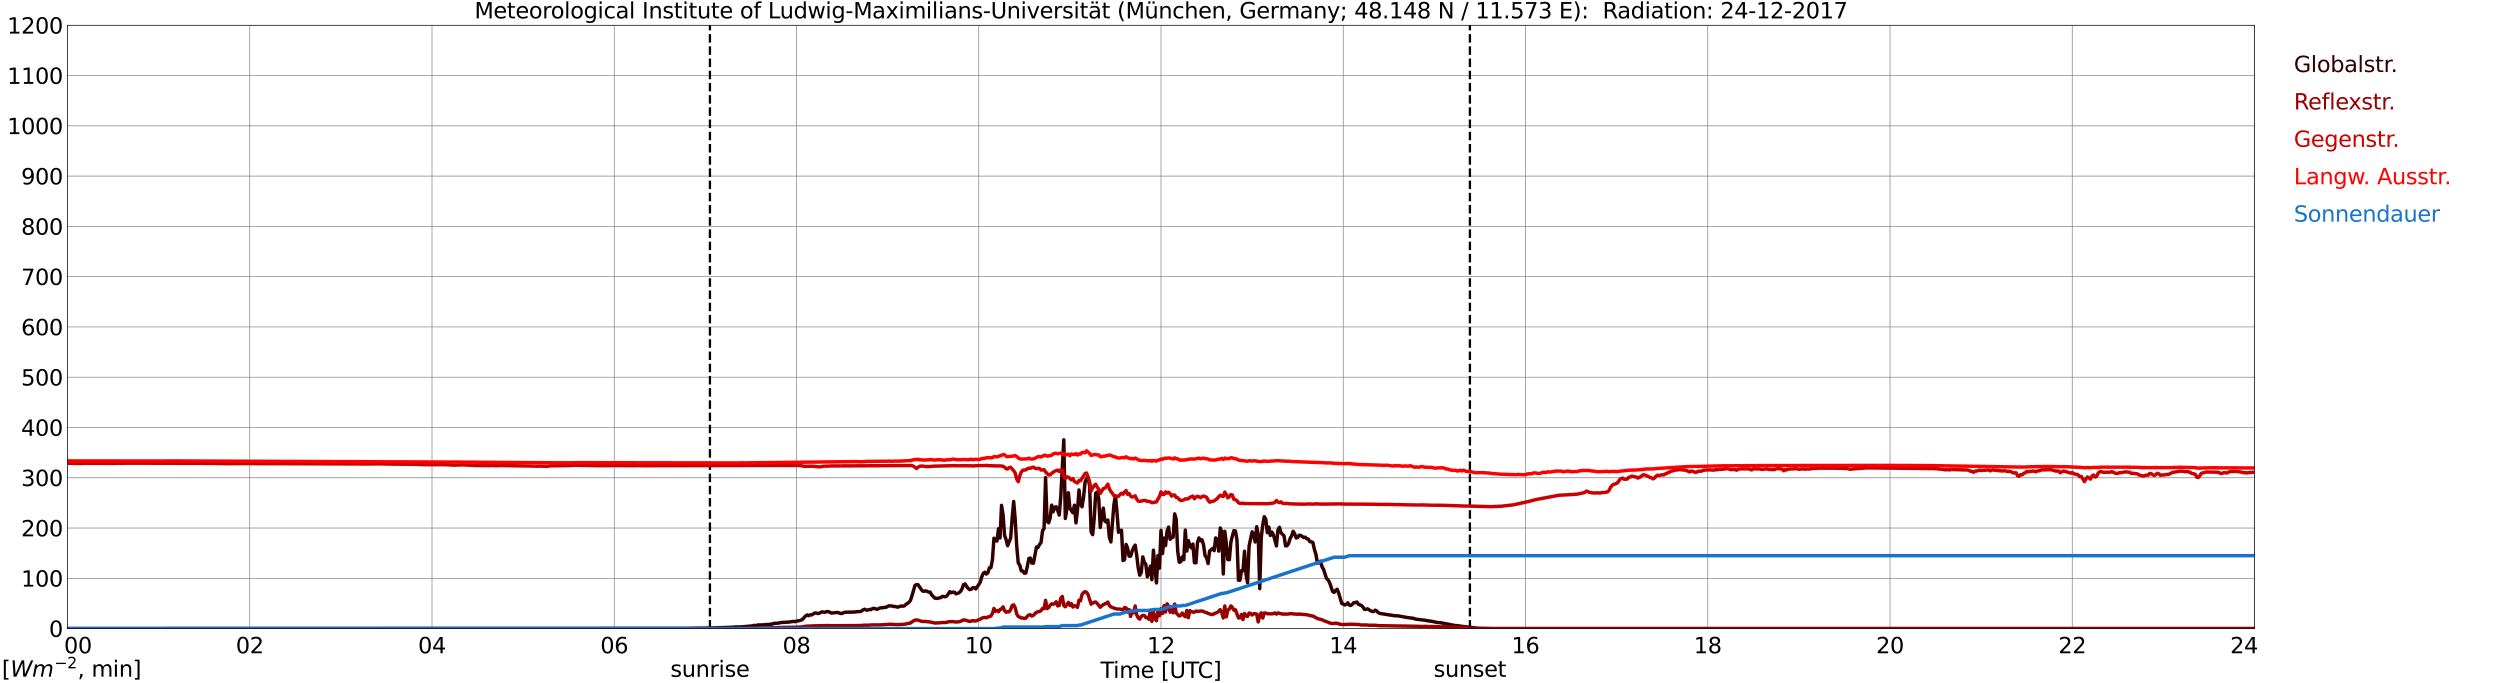 <?xml version="1.0" encoding="utf-8" standalone="no"?>
<!DOCTYPE svg PUBLIC "-//W3C//DTD SVG 1.1//EN"
  "http://www.w3.org/Graphics/SVG/1.1/DTD/svg11.dtd">
<svg xmlns:xlink="http://www.w3.org/1999/xlink" width="1085.4pt" height="296.64pt" viewBox="0 0 1085.4 296.64" xmlns="http://www.w3.org/2000/svg" version="1.1">
 <defs>
  <style type="text/css">*{stroke-linejoin: round; stroke-linecap: butt}</style>
 </defs>
 <g id="figure_1">
  <g id="patch_1">
   <path d="M 0 296.64 
L 1085.4 296.64 
L 1085.4 0 
L 0 0 
z
" style="fill: #ffffff"/>
  </g>
  <g id="axes_1">
   <g id="patch_2">
    <path d="M 29.306 272.909 
L 978.814 272.909 
L 978.814 10.976 
L 29.306 10.976 
z
" style="fill: #ffffff"/>
   </g>
   <g id="patch_3">
    <path d="M 978.814 272.909 
L 978.814 272.909 
L 978.814 10.976 
L 978.814 10.976 
z
" clip-path="url(#p6088e1ba02)" style="fill: #d3d3d3; opacity: 0.25; stroke: #d3d3d3; stroke-linejoin: miter"/>
   </g>
   <g id="matplotlib.axis_1">
    <g id="xtick_1">
     <g id="line2d_1">
      <path d="M 29.306 272.909 
L 29.306 10.976 
" clip-path="url(#p6088e1ba02)" style="fill: none; stroke: #808080; stroke-width: 0.3; stroke-linecap: square"/>
     </g>
     <g id="line2d_2"/>
     <g id="text_1">
      <!--    00 -->
      <g transform="translate(18.733 283.627) scale(0.095 -0.095)">
       <defs>
        <path id="DejaVuSans-20" transform="scale(0.016)"/>
        <path id="DejaVuSans-30" d="M 2034 4250 
Q 1547 4250 1301 3770 
Q 1056 3291 1056 2328 
Q 1056 1369 1301 889 
Q 1547 409 2034 409 
Q 2525 409 2770 889 
Q 3016 1369 3016 2328 
Q 3016 3291 2770 3770 
Q 2525 4250 2034 4250 
z
M 2034 4750 
Q 2819 4750 3233 4129 
Q 3647 3509 3647 2328 
Q 3647 1150 3233 529 
Q 2819 -91 2034 -91 
Q 1250 -91 836 529 
Q 422 1150 422 2328 
Q 422 3509 836 4129 
Q 1250 4750 2034 4750 
z
" transform="scale(0.016)"/>
       </defs>
       <use xlink:href="#DejaVuSans-20"/>
       <use xlink:href="#DejaVuSans-20" transform="translate(31.787 0)"/>
       <use xlink:href="#DejaVuSans-20" transform="translate(63.574 0)"/>
       <use xlink:href="#DejaVuSans-30" transform="translate(95.361 0)"/>
       <use xlink:href="#DejaVuSans-30" transform="translate(158.984 0)"/>
      </g>
     </g>
    </g>
    <g id="xtick_2">
     <g id="line2d_3">
      <path d="M 108.431 272.909 
L 108.431 10.976 
" clip-path="url(#p6088e1ba02)" style="fill: none; stroke: #808080; stroke-width: 0.3; stroke-linecap: square"/>
     </g>
     <g id="line2d_4"/>
     <g id="text_2">
      <!-- 02 -->
      <g transform="translate(102.387 283.627) scale(0.095 -0.095)">
       <defs>
        <path id="DejaVuSans-32" d="M 1228 531 
L 3431 531 
L 3431 0 
L 469 0 
L 469 531 
Q 828 903 1448 1529 
Q 2069 2156 2228 2338 
Q 2531 2678 2651 2914 
Q 2772 3150 2772 3378 
Q 2772 3750 2511 3984 
Q 2250 4219 1831 4219 
Q 1534 4219 1204 4116 
Q 875 4013 500 3803 
L 500 4441 
Q 881 4594 1212 4672 
Q 1544 4750 1819 4750 
Q 2544 4750 2975 4387 
Q 3406 4025 3406 3419 
Q 3406 3131 3298 2873 
Q 3191 2616 2906 2266 
Q 2828 2175 2409 1742 
Q 1991 1309 1228 531 
z
" transform="scale(0.016)"/>
       </defs>
       <use xlink:href="#DejaVuSans-30"/>
       <use xlink:href="#DejaVuSans-32" transform="translate(63.623 0)"/>
      </g>
     </g>
    </g>
    <g id="xtick_3">
     <g id="line2d_5">
      <path d="M 187.557 272.909 
L 187.557 10.976 
" clip-path="url(#p6088e1ba02)" style="fill: none; stroke: #808080; stroke-width: 0.3; stroke-linecap: square"/>
     </g>
     <g id="line2d_6"/>
     <g id="text_3">
      <!-- 04 -->
      <g transform="translate(181.513 283.627) scale(0.095 -0.095)">
       <defs>
        <path id="DejaVuSans-34" d="M 2419 4116 
L 825 1625 
L 2419 1625 
L 2419 4116 
z
M 2253 4666 
L 3047 4666 
L 3047 1625 
L 3713 1625 
L 3713 1100 
L 3047 1100 
L 3047 0 
L 2419 0 
L 2419 1100 
L 313 1100 
L 313 1709 
L 2253 4666 
z
" transform="scale(0.016)"/>
       </defs>
       <use xlink:href="#DejaVuSans-30"/>
       <use xlink:href="#DejaVuSans-34" transform="translate(63.623 0)"/>
      </g>
     </g>
    </g>
    <g id="xtick_4">
     <g id="line2d_7">
      <path d="M 266.683 272.909 
L 266.683 10.976 
" clip-path="url(#p6088e1ba02)" style="fill: none; stroke: #808080; stroke-width: 0.3; stroke-linecap: square"/>
     </g>
     <g id="line2d_8"/>
     <g id="text_4">
      <!-- 06 -->
      <g transform="translate(260.638 283.627) scale(0.095 -0.095)">
       <defs>
        <path id="DejaVuSans-36" d="M 2113 2584 
Q 1688 2584 1439 2293 
Q 1191 2003 1191 1497 
Q 1191 994 1439 701 
Q 1688 409 2113 409 
Q 2538 409 2786 701 
Q 3034 994 3034 1497 
Q 3034 2003 2786 2293 
Q 2538 2584 2113 2584 
z
M 3366 4563 
L 3366 3988 
Q 3128 4100 2886 4159 
Q 2644 4219 2406 4219 
Q 1781 4219 1451 3797 
Q 1122 3375 1075 2522 
Q 1259 2794 1537 2939 
Q 1816 3084 2150 3084 
Q 2853 3084 3261 2657 
Q 3669 2231 3669 1497 
Q 3669 778 3244 343 
Q 2819 -91 2113 -91 
Q 1303 -91 875 529 
Q 447 1150 447 2328 
Q 447 3434 972 4092 
Q 1497 4750 2381 4750 
Q 2619 4750 2861 4703 
Q 3103 4656 3366 4563 
z
" transform="scale(0.016)"/>
       </defs>
       <use xlink:href="#DejaVuSans-30"/>
       <use xlink:href="#DejaVuSans-36" transform="translate(63.623 0)"/>
      </g>
     </g>
    </g>
    <g id="xtick_5">
     <g id="line2d_9">
      <path d="M 345.808 272.909 
L 345.808 10.976 
" clip-path="url(#p6088e1ba02)" style="fill: none; stroke: #808080; stroke-width: 0.3; stroke-linecap: square"/>
     </g>
     <g id="line2d_10"/>
     <g id="text_5">
      <!-- 08 -->
      <g transform="translate(339.764 283.627) scale(0.095 -0.095)">
       <defs>
        <path id="DejaVuSans-38" d="M 2034 2216 
Q 1584 2216 1326 1975 
Q 1069 1734 1069 1313 
Q 1069 891 1326 650 
Q 1584 409 2034 409 
Q 2484 409 2743 651 
Q 3003 894 3003 1313 
Q 3003 1734 2745 1975 
Q 2488 2216 2034 2216 
z
M 1403 2484 
Q 997 2584 770 2862 
Q 544 3141 544 3541 
Q 544 4100 942 4425 
Q 1341 4750 2034 4750 
Q 2731 4750 3128 4425 
Q 3525 4100 3525 3541 
Q 3525 3141 3298 2862 
Q 3072 2584 2669 2484 
Q 3125 2378 3379 2068 
Q 3634 1759 3634 1313 
Q 3634 634 3220 271 
Q 2806 -91 2034 -91 
Q 1263 -91 848 271 
Q 434 634 434 1313 
Q 434 1759 690 2068 
Q 947 2378 1403 2484 
z
M 1172 3481 
Q 1172 3119 1398 2916 
Q 1625 2713 2034 2713 
Q 2441 2713 2670 2916 
Q 2900 3119 2900 3481 
Q 2900 3844 2670 4047 
Q 2441 4250 2034 4250 
Q 1625 4250 1398 4047 
Q 1172 3844 1172 3481 
z
" transform="scale(0.016)"/>
       </defs>
       <use xlink:href="#DejaVuSans-30"/>
       <use xlink:href="#DejaVuSans-38" transform="translate(63.623 0)"/>
      </g>
     </g>
    </g>
    <g id="xtick_6">
     <g id="line2d_11">
      <path d="M 424.934 272.909 
L 424.934 10.976 
" clip-path="url(#p6088e1ba02)" style="fill: none; stroke: #808080; stroke-width: 0.3; stroke-linecap: square"/>
     </g>
     <g id="line2d_12"/>
     <g id="text_6">
      <!-- 10 -->
      <g transform="translate(418.89 283.627) scale(0.095 -0.095)">
       <defs>
        <path id="DejaVuSans-31" d="M 794 531 
L 1825 531 
L 1825 4091 
L 703 3866 
L 703 4441 
L 1819 4666 
L 2450 4666 
L 2450 531 
L 3481 531 
L 3481 0 
L 794 0 
L 794 531 
z
" transform="scale(0.016)"/>
       </defs>
       <use xlink:href="#DejaVuSans-31"/>
       <use xlink:href="#DejaVuSans-30" transform="translate(63.623 0)"/>
      </g>
     </g>
    </g>
    <g id="xtick_7">
     <g id="line2d_13">
      <path d="M 504.06 272.909 
L 504.06 10.976 
" clip-path="url(#p6088e1ba02)" style="fill: none; stroke: #808080; stroke-width: 0.3; stroke-linecap: square"/>
     </g>
     <g id="line2d_14"/>
     <g id="text_7">
      <!-- 12 -->
      <g transform="translate(498.015 283.627) scale(0.095 -0.095)">
       <use xlink:href="#DejaVuSans-31"/>
       <use xlink:href="#DejaVuSans-32" transform="translate(63.623 0)"/>
      </g>
     </g>
    </g>
    <g id="xtick_8">
     <g id="line2d_15">
      <path d="M 583.185 272.909 
L 583.185 10.976 
" clip-path="url(#p6088e1ba02)" style="fill: none; stroke: #808080; stroke-width: 0.3; stroke-linecap: square"/>
     </g>
     <g id="line2d_16"/>
     <g id="text_8">
      <!-- 14 -->
      <g transform="translate(577.141 283.627) scale(0.095 -0.095)">
       <use xlink:href="#DejaVuSans-31"/>
       <use xlink:href="#DejaVuSans-34" transform="translate(63.623 0)"/>
      </g>
     </g>
    </g>
    <g id="xtick_9">
     <g id="line2d_17">
      <path d="M 662.311 272.909 
L 662.311 10.976 
" clip-path="url(#p6088e1ba02)" style="fill: none; stroke: #808080; stroke-width: 0.3; stroke-linecap: square"/>
     </g>
     <g id="line2d_18"/>
     <g id="text_9">
      <!-- 16 -->
      <g transform="translate(656.267 283.627) scale(0.095 -0.095)">
       <use xlink:href="#DejaVuSans-31"/>
       <use xlink:href="#DejaVuSans-36" transform="translate(63.623 0)"/>
      </g>
     </g>
    </g>
    <g id="xtick_10">
     <g id="line2d_19">
      <path d="M 741.437 272.909 
L 741.437 10.976 
" clip-path="url(#p6088e1ba02)" style="fill: none; stroke: #808080; stroke-width: 0.3; stroke-linecap: square"/>
     </g>
     <g id="line2d_20"/>
     <g id="text_10">
      <!-- 18 -->
      <g transform="translate(735.392 283.627) scale(0.095 -0.095)">
       <use xlink:href="#DejaVuSans-31"/>
       <use xlink:href="#DejaVuSans-38" transform="translate(63.623 0)"/>
      </g>
     </g>
    </g>
    <g id="xtick_11">
     <g id="line2d_21">
      <path d="M 820.562 272.909 
L 820.562 10.976 
" clip-path="url(#p6088e1ba02)" style="fill: none; stroke: #808080; stroke-width: 0.3; stroke-linecap: square"/>
     </g>
     <g id="line2d_22"/>
     <g id="text_11">
      <!-- 20 -->
      <g transform="translate(814.518 283.627) scale(0.095 -0.095)">
       <use xlink:href="#DejaVuSans-32"/>
       <use xlink:href="#DejaVuSans-30" transform="translate(63.623 0)"/>
      </g>
     </g>
    </g>
    <g id="xtick_12">
     <g id="line2d_23">
      <path d="M 899.688 272.909 
L 899.688 10.976 
" clip-path="url(#p6088e1ba02)" style="fill: none; stroke: #808080; stroke-width: 0.3; stroke-linecap: square"/>
     </g>
     <g id="line2d_24"/>
     <g id="text_12">
      <!-- 22 -->
      <g transform="translate(893.644 283.627) scale(0.095 -0.095)">
       <use xlink:href="#DejaVuSans-32"/>
       <use xlink:href="#DejaVuSans-32" transform="translate(63.623 0)"/>
      </g>
     </g>
    </g>
    <g id="xtick_13">
     <g id="line2d_25">
      <path d="M 978.814 272.909 
L 978.814 10.976 
" clip-path="url(#p6088e1ba02)" style="fill: none; stroke: #808080; stroke-width: 0.3; stroke-linecap: square"/>
     </g>
     <g id="line2d_26"/>
     <g id="text_13">
      <!-- 24    -->
      <g transform="translate(968.241 283.627) scale(0.095 -0.095)">
       <use xlink:href="#DejaVuSans-32"/>
       <use xlink:href="#DejaVuSans-34" transform="translate(63.623 0)"/>
       <use xlink:href="#DejaVuSans-20" transform="translate(127.246 0)"/>
       <use xlink:href="#DejaVuSans-20" transform="translate(159.033 0)"/>
       <use xlink:href="#DejaVuSans-20" transform="translate(190.82 0)"/>
      </g>
     </g>
    </g>
    <g id="text_14">
     <!-- Time [UTC] -->
     <g transform="translate(477.806 294.322) scale(0.095 -0.095)">
      <defs>
       <path id="DejaVuSans-54" d="M -19 4666 
L 3928 4666 
L 3928 4134 
L 2272 4134 
L 2272 0 
L 1638 0 
L 1638 4134 
L -19 4134 
L -19 4666 
z
" transform="scale(0.016)"/>
       <path id="DejaVuSans-69" d="M 603 3500 
L 1178 3500 
L 1178 0 
L 603 0 
L 603 3500 
z
M 603 4863 
L 1178 4863 
L 1178 4134 
L 603 4134 
L 603 4863 
z
" transform="scale(0.016)"/>
       <path id="DejaVuSans-6d" d="M 3328 2828 
Q 3544 3216 3844 3400 
Q 4144 3584 4550 3584 
Q 5097 3584 5394 3201 
Q 5691 2819 5691 2113 
L 5691 0 
L 5113 0 
L 5113 2094 
Q 5113 2597 4934 2840 
Q 4756 3084 4391 3084 
Q 3944 3084 3684 2787 
Q 3425 2491 3425 1978 
L 3425 0 
L 2847 0 
L 2847 2094 
Q 2847 2600 2669 2842 
Q 2491 3084 2119 3084 
Q 1678 3084 1418 2786 
Q 1159 2488 1159 1978 
L 1159 0 
L 581 0 
L 581 3500 
L 1159 3500 
L 1159 2956 
Q 1356 3278 1631 3431 
Q 1906 3584 2284 3584 
Q 2666 3584 2933 3390 
Q 3200 3197 3328 2828 
z
" transform="scale(0.016)"/>
       <path id="DejaVuSans-65" d="M 3597 1894 
L 3597 1613 
L 953 1613 
Q 991 1019 1311 708 
Q 1631 397 2203 397 
Q 2534 397 2845 478 
Q 3156 559 3463 722 
L 3463 178 
Q 3153 47 2828 -22 
Q 2503 -91 2169 -91 
Q 1331 -91 842 396 
Q 353 884 353 1716 
Q 353 2575 817 3079 
Q 1281 3584 2069 3584 
Q 2775 3584 3186 3129 
Q 3597 2675 3597 1894 
z
M 3022 2063 
Q 3016 2534 2758 2815 
Q 2500 3097 2075 3097 
Q 1594 3097 1305 2825 
Q 1016 2553 972 2059 
L 3022 2063 
z
" transform="scale(0.016)"/>
       <path id="DejaVuSans-5b" d="M 550 4863 
L 1875 4863 
L 1875 4416 
L 1125 4416 
L 1125 -397 
L 1875 -397 
L 1875 -844 
L 550 -844 
L 550 4863 
z
" transform="scale(0.016)"/>
       <path id="DejaVuSans-55" d="M 556 4666 
L 1191 4666 
L 1191 1831 
Q 1191 1081 1462 751 
Q 1734 422 2344 422 
Q 2950 422 3222 751 
Q 3494 1081 3494 1831 
L 3494 4666 
L 4128 4666 
L 4128 1753 
Q 4128 841 3676 375 
Q 3225 -91 2344 -91 
Q 1459 -91 1007 375 
Q 556 841 556 1753 
L 556 4666 
z
" transform="scale(0.016)"/>
       <path id="DejaVuSans-43" d="M 4122 4306 
L 4122 3641 
Q 3803 3938 3442 4084 
Q 3081 4231 2675 4231 
Q 1875 4231 1450 3742 
Q 1025 3253 1025 2328 
Q 1025 1406 1450 917 
Q 1875 428 2675 428 
Q 3081 428 3442 575 
Q 3803 722 4122 1019 
L 4122 359 
Q 3791 134 3420 21 
Q 3050 -91 2638 -91 
Q 1578 -91 968 557 
Q 359 1206 359 2328 
Q 359 3453 968 4101 
Q 1578 4750 2638 4750 
Q 3056 4750 3426 4639 
Q 3797 4528 4122 4306 
z
" transform="scale(0.016)"/>
       <path id="DejaVuSans-5d" d="M 1947 4863 
L 1947 -844 
L 622 -844 
L 622 -397 
L 1369 -397 
L 1369 4416 
L 622 4416 
L 622 4863 
L 1947 4863 
z
" transform="scale(0.016)"/>
      </defs>
      <use xlink:href="#DejaVuSans-54"/>
      <use xlink:href="#DejaVuSans-69" transform="translate(57.959 0)"/>
      <use xlink:href="#DejaVuSans-6d" transform="translate(85.742 0)"/>
      <use xlink:href="#DejaVuSans-65" transform="translate(183.154 0)"/>
      <use xlink:href="#DejaVuSans-20" transform="translate(244.678 0)"/>
      <use xlink:href="#DejaVuSans-5b" transform="translate(276.465 0)"/>
      <use xlink:href="#DejaVuSans-55" transform="translate(315.479 0)"/>
      <use xlink:href="#DejaVuSans-54" transform="translate(388.672 0)"/>
      <use xlink:href="#DejaVuSans-43" transform="translate(443.881 0)"/>
      <use xlink:href="#DejaVuSans-5d" transform="translate(513.705 0)"/>
     </g>
    </g>
   </g>
   <g id="matplotlib.axis_2">
    <g id="ytick_1">
     <g id="line2d_27">
      <path d="M 29.306 272.909 
L 978.814 272.909 
" clip-path="url(#p6088e1ba02)" style="fill: none; stroke: #808080; stroke-width: 0.3; stroke-linecap: square"/>
     </g>
     <g id="line2d_28"/>
     <g id="text_15">
      <!-- 0 -->
      <g transform="translate(21.261 276.518) scale(0.095 -0.095)">
       <use xlink:href="#DejaVuSans-30"/>
      </g>
     </g>
    </g>
    <g id="ytick_2">
     <g id="line2d_29">
      <path d="M 29.306 251.081 
L 978.814 251.081 
" clip-path="url(#p6088e1ba02)" style="fill: none; stroke: #808080; stroke-width: 0.3; stroke-linecap: square"/>
     </g>
     <g id="line2d_30"/>
     <g id="text_16">
      <!-- 100 -->
      <g transform="translate(9.173 254.69) scale(0.095 -0.095)">
       <use xlink:href="#DejaVuSans-31"/>
       <use xlink:href="#DejaVuSans-30" transform="translate(63.623 0)"/>
       <use xlink:href="#DejaVuSans-30" transform="translate(127.246 0)"/>
      </g>
     </g>
    </g>
    <g id="ytick_3">
     <g id="line2d_31">
      <path d="M 29.306 229.253 
L 978.814 229.253 
" clip-path="url(#p6088e1ba02)" style="fill: none; stroke: #808080; stroke-width: 0.3; stroke-linecap: square"/>
     </g>
     <g id="line2d_32"/>
     <g id="text_17">
      <!-- 200 -->
      <g transform="translate(9.173 232.863) scale(0.095 -0.095)">
       <use xlink:href="#DejaVuSans-32"/>
       <use xlink:href="#DejaVuSans-30" transform="translate(63.623 0)"/>
       <use xlink:href="#DejaVuSans-30" transform="translate(127.246 0)"/>
      </g>
     </g>
    </g>
    <g id="ytick_4">
     <g id="line2d_33">
      <path d="M 29.306 207.426 
L 978.814 207.426 
" clip-path="url(#p6088e1ba02)" style="fill: none; stroke: #808080; stroke-width: 0.3; stroke-linecap: square"/>
     </g>
     <g id="line2d_34"/>
     <g id="text_18">
      <!-- 300 -->
      <g transform="translate(9.173 211.035) scale(0.095 -0.095)">
       <defs>
        <path id="DejaVuSans-33" d="M 2597 2516 
Q 3050 2419 3304 2112 
Q 3559 1806 3559 1356 
Q 3559 666 3084 287 
Q 2609 -91 1734 -91 
Q 1441 -91 1130 -33 
Q 819 25 488 141 
L 488 750 
Q 750 597 1062 519 
Q 1375 441 1716 441 
Q 2309 441 2620 675 
Q 2931 909 2931 1356 
Q 2931 1769 2642 2001 
Q 2353 2234 1838 2234 
L 1294 2234 
L 1294 2753 
L 1863 2753 
Q 2328 2753 2575 2939 
Q 2822 3125 2822 3475 
Q 2822 3834 2567 4026 
Q 2313 4219 1838 4219 
Q 1578 4219 1281 4162 
Q 984 4106 628 3988 
L 628 4550 
Q 988 4650 1302 4700 
Q 1616 4750 1894 4750 
Q 2613 4750 3031 4423 
Q 3450 4097 3450 3541 
Q 3450 3153 3228 2886 
Q 3006 2619 2597 2516 
z
" transform="scale(0.016)"/>
       </defs>
       <use xlink:href="#DejaVuSans-33"/>
       <use xlink:href="#DejaVuSans-30" transform="translate(63.623 0)"/>
       <use xlink:href="#DejaVuSans-30" transform="translate(127.246 0)"/>
      </g>
     </g>
    </g>
    <g id="ytick_5">
     <g id="line2d_35">
      <path d="M 29.306 185.598 
L 978.814 185.598 
" clip-path="url(#p6088e1ba02)" style="fill: none; stroke: #808080; stroke-width: 0.3; stroke-linecap: square"/>
     </g>
     <g id="line2d_36"/>
     <g id="text_19">
      <!-- 400 -->
      <g transform="translate(9.173 189.207) scale(0.095 -0.095)">
       <use xlink:href="#DejaVuSans-34"/>
       <use xlink:href="#DejaVuSans-30" transform="translate(63.623 0)"/>
       <use xlink:href="#DejaVuSans-30" transform="translate(127.246 0)"/>
      </g>
     </g>
    </g>
    <g id="ytick_6">
     <g id="line2d_37">
      <path d="M 29.306 163.77 
L 978.814 163.77 
" clip-path="url(#p6088e1ba02)" style="fill: none; stroke: #808080; stroke-width: 0.3; stroke-linecap: square"/>
     </g>
     <g id="line2d_38"/>
     <g id="text_20">
      <!-- 500 -->
      <g transform="translate(9.173 167.379) scale(0.095 -0.095)">
       <defs>
        <path id="DejaVuSans-35" d="M 691 4666 
L 3169 4666 
L 3169 4134 
L 1269 4134 
L 1269 2991 
Q 1406 3038 1543 3061 
Q 1681 3084 1819 3084 
Q 2600 3084 3056 2656 
Q 3513 2228 3513 1497 
Q 3513 744 3044 326 
Q 2575 -91 1722 -91 
Q 1428 -91 1123 -41 
Q 819 9 494 109 
L 494 744 
Q 775 591 1075 516 
Q 1375 441 1709 441 
Q 2250 441 2565 725 
Q 2881 1009 2881 1497 
Q 2881 1984 2565 2268 
Q 2250 2553 1709 2553 
Q 1456 2553 1204 2497 
Q 953 2441 691 2322 
L 691 4666 
z
" transform="scale(0.016)"/>
       </defs>
       <use xlink:href="#DejaVuSans-35"/>
       <use xlink:href="#DejaVuSans-30" transform="translate(63.623 0)"/>
       <use xlink:href="#DejaVuSans-30" transform="translate(127.246 0)"/>
      </g>
     </g>
    </g>
    <g id="ytick_7">
     <g id="line2d_39">
      <path d="M 29.306 141.942 
L 978.814 141.942 
" clip-path="url(#p6088e1ba02)" style="fill: none; stroke: #808080; stroke-width: 0.3; stroke-linecap: square"/>
     </g>
     <g id="line2d_40"/>
     <g id="text_21">
      <!-- 600 -->
      <g transform="translate(9.173 145.551) scale(0.095 -0.095)">
       <use xlink:href="#DejaVuSans-36"/>
       <use xlink:href="#DejaVuSans-30" transform="translate(63.623 0)"/>
       <use xlink:href="#DejaVuSans-30" transform="translate(127.246 0)"/>
      </g>
     </g>
    </g>
    <g id="ytick_8">
     <g id="line2d_41">
      <path d="M 29.306 120.114 
L 978.814 120.114 
" clip-path="url(#p6088e1ba02)" style="fill: none; stroke: #808080; stroke-width: 0.3; stroke-linecap: square"/>
     </g>
     <g id="line2d_42"/>
     <g id="text_22">
      <!-- 700 -->
      <g transform="translate(9.173 123.724) scale(0.095 -0.095)">
       <defs>
        <path id="DejaVuSans-37" d="M 525 4666 
L 3525 4666 
L 3525 4397 
L 1831 0 
L 1172 0 
L 2766 4134 
L 525 4134 
L 525 4666 
z
" transform="scale(0.016)"/>
       </defs>
       <use xlink:href="#DejaVuSans-37"/>
       <use xlink:href="#DejaVuSans-30" transform="translate(63.623 0)"/>
       <use xlink:href="#DejaVuSans-30" transform="translate(127.246 0)"/>
      </g>
     </g>
    </g>
    <g id="ytick_9">
     <g id="line2d_43">
      <path d="M 29.306 98.287 
L 978.814 98.287 
" clip-path="url(#p6088e1ba02)" style="fill: none; stroke: #808080; stroke-width: 0.3; stroke-linecap: square"/>
     </g>
     <g id="line2d_44"/>
     <g id="text_23">
      <!-- 800 -->
      <g transform="translate(9.173 101.896) scale(0.095 -0.095)">
       <use xlink:href="#DejaVuSans-38"/>
       <use xlink:href="#DejaVuSans-30" transform="translate(63.623 0)"/>
       <use xlink:href="#DejaVuSans-30" transform="translate(127.246 0)"/>
      </g>
     </g>
    </g>
    <g id="ytick_10">
     <g id="line2d_45">
      <path d="M 29.306 76.459 
L 978.814 76.459 
" clip-path="url(#p6088e1ba02)" style="fill: none; stroke: #808080; stroke-width: 0.3; stroke-linecap: square"/>
     </g>
     <g id="line2d_46"/>
     <g id="text_24">
      <!-- 900 -->
      <g transform="translate(9.173 80.068) scale(0.095 -0.095)">
       <defs>
        <path id="DejaVuSans-39" d="M 703 97 
L 703 672 
Q 941 559 1184 500 
Q 1428 441 1663 441 
Q 2288 441 2617 861 
Q 2947 1281 2994 2138 
Q 2813 1869 2534 1725 
Q 2256 1581 1919 1581 
Q 1219 1581 811 2004 
Q 403 2428 403 3163 
Q 403 3881 828 4315 
Q 1253 4750 1959 4750 
Q 2769 4750 3195 4129 
Q 3622 3509 3622 2328 
Q 3622 1225 3098 567 
Q 2575 -91 1691 -91 
Q 1453 -91 1209 -44 
Q 966 3 703 97 
z
M 1959 2075 
Q 2384 2075 2632 2365 
Q 2881 2656 2881 3163 
Q 2881 3666 2632 3958 
Q 2384 4250 1959 4250 
Q 1534 4250 1286 3958 
Q 1038 3666 1038 3163 
Q 1038 2656 1286 2365 
Q 1534 2075 1959 2075 
z
" transform="scale(0.016)"/>
       </defs>
       <use xlink:href="#DejaVuSans-39"/>
       <use xlink:href="#DejaVuSans-30" transform="translate(63.623 0)"/>
       <use xlink:href="#DejaVuSans-30" transform="translate(127.246 0)"/>
      </g>
     </g>
    </g>
    <g id="ytick_11">
     <g id="line2d_47">
      <path d="M 29.306 54.631 
L 978.814 54.631 
" clip-path="url(#p6088e1ba02)" style="fill: none; stroke: #808080; stroke-width: 0.3; stroke-linecap: square"/>
     </g>
     <g id="line2d_48"/>
     <g id="text_25">
      <!-- 1000 -->
      <g transform="translate(3.128 58.24) scale(0.095 -0.095)">
       <use xlink:href="#DejaVuSans-31"/>
       <use xlink:href="#DejaVuSans-30" transform="translate(63.623 0)"/>
       <use xlink:href="#DejaVuSans-30" transform="translate(127.246 0)"/>
       <use xlink:href="#DejaVuSans-30" transform="translate(190.869 0)"/>
      </g>
     </g>
    </g>
    <g id="ytick_12">
     <g id="line2d_49">
      <path d="M 29.306 32.803 
L 978.814 32.803 
" clip-path="url(#p6088e1ba02)" style="fill: none; stroke: #808080; stroke-width: 0.3; stroke-linecap: square"/>
     </g>
     <g id="line2d_50"/>
     <g id="text_26">
      <!-- 1100 -->
      <g transform="translate(3.128 36.413) scale(0.095 -0.095)">
       <use xlink:href="#DejaVuSans-31"/>
       <use xlink:href="#DejaVuSans-31" transform="translate(63.623 0)"/>
       <use xlink:href="#DejaVuSans-30" transform="translate(127.246 0)"/>
       <use xlink:href="#DejaVuSans-30" transform="translate(190.869 0)"/>
      </g>
     </g>
    </g>
    <g id="ytick_13">
     <g id="line2d_51">
      <path d="M 29.306 10.976 
L 978.814 10.976 
" clip-path="url(#p6088e1ba02)" style="fill: none; stroke: #808080; stroke-width: 0.3; stroke-linecap: square"/>
     </g>
     <g id="line2d_52"/>
     <g id="text_27">
      <!-- 1200 -->
      <g transform="translate(3.128 14.585) scale(0.095 -0.095)">
       <use xlink:href="#DejaVuSans-31"/>
       <use xlink:href="#DejaVuSans-32" transform="translate(63.623 0)"/>
       <use xlink:href="#DejaVuSans-30" transform="translate(127.246 0)"/>
       <use xlink:href="#DejaVuSans-30" transform="translate(190.869 0)"/>
      </g>
     </g>
    </g>
   </g>
   <g id="line2d_53">
    <path d="M 308.224 272.909 
L 308.224 10.976 
" clip-path="url(#p6088e1ba02)" style="fill: none; stroke-dasharray: 3.7,1.6; stroke-dashoffset: 0; stroke: #000000"/>
   </g>
   <g id="line2d_54">
    <path d="M 638.178 272.909 
L 638.178 10.976 
" clip-path="url(#p6088e1ba02)" style="fill: none; stroke-dasharray: 3.7,1.6; stroke-dashoffset: 0; stroke: #000000"/>
   </g>
   <g id="line2d_55">
    <path d="M 29.306 272.909 
L 299.652 272.826 
L 300.971 272.763 
L 308.883 272.658 
L 318.774 272.298 
L 319.433 272.171 
L 321.411 272.193 
L 326.686 271.748 
L 327.346 271.494 
L 328.005 271.621 
L 329.324 271.304 
L 331.302 271.324 
L 331.961 271.198 
L 333.94 271.093 
L 335.258 270.944 
L 335.918 270.669 
L 337.896 270.543 
L 339.215 270.268 
L 341.193 270.163 
L 342.512 270.078 
L 344.49 269.781 
L 345.149 269.888 
L 346.468 269.528 
L 347.127 269.464 
L 347.787 269.231 
L 348.446 268.851 
L 349.765 267.413 
L 350.424 266.989 
L 351.083 267.306 
L 351.743 266.926 
L 352.402 266.989 
L 353.721 266.142 
L 354.38 266.142 
L 355.04 266.398 
L 355.699 266.249 
L 356.359 265.867 
L 357.018 265.614 
L 357.677 265.804 
L 358.337 265.784 
L 358.996 265.509 
L 359.655 265.529 
L 360.974 266.164 
L 363.612 265.889 
L 364.93 266.334 
L 365.59 266.354 
L 366.249 266.016 
L 366.909 265.804 
L 370.865 265.721 
L 372.184 265.551 
L 373.502 265.509 
L 374.162 265.212 
L 374.821 264.706 
L 375.481 264.514 
L 376.14 264.896 
L 376.799 264.833 
L 377.459 264.599 
L 378.118 264.684 
L 378.777 264.219 
L 379.437 264.09 
L 380.756 264.557 
L 382.074 263.944 
L 383.393 263.837 
L 384.053 263.689 
L 384.712 263.669 
L 385.371 263.267 
L 386.031 263.012 
L 387.349 263.119 
L 388.009 263.331 
L 388.668 263.309 
L 389.328 263.543 
L 389.987 263.562 
L 390.646 263.267 
L 391.306 263.119 
L 391.965 263.182 
L 392.624 263.056 
L 393.284 262.442 
L 394.603 261.532 
L 395.262 260.707 
L 395.921 258.74 
L 397.24 254.194 
L 397.899 253.812 
L 398.559 253.834 
L 399.878 255.778 
L 400.537 256.603 
L 401.196 256.71 
L 401.856 256.54 
L 402.515 256.73 
L 403.175 257.068 
L 403.834 257.068 
L 404.493 258.254 
L 405.812 259.651 
L 406.471 259.797 
L 407.131 259.755 
L 408.45 259.439 
L 409.109 258.908 
L 410.428 259.12 
L 411.087 258.699 
L 412.406 256.878 
L 413.065 257.365 
L 413.725 257.068 
L 414.384 257.134 
L 415.043 257.811 
L 416.362 257.365 
L 417.022 256.793 
L 417.681 255.652 
L 418.34 253.748 
L 419 253.517 
L 419.659 254.595 
L 420.318 255.44 
L 420.978 255.99 
L 421.637 255.842 
L 422.297 255.187 
L 422.956 255.102 
L 423.615 255.695 
L 424.934 253.792 
L 425.593 252.775 
L 426.253 250.385 
L 426.912 248.905 
L 427.572 248.44 
L 428.231 249.221 
L 428.89 248.652 
L 429.55 246.558 
L 430.209 246.451 
L 430.869 243.088 
L 431.528 233.676 
L 432.187 234.693 
L 432.847 234.902 
L 433.506 229.574 
L 434.165 233.571 
L 434.825 219.4 
L 435.484 223.375 
L 436.144 232.471 
L 436.803 234.247 
L 437.462 236.913 
L 438.781 233.656 
L 439.44 224.899 
L 440.1 217.728 
L 440.759 225.471 
L 441.419 237.124 
L 442.078 244.378 
L 442.737 245.351 
L 443.397 247.868 
L 444.056 247.912 
L 444.716 248.863 
L 445.375 248.778 
L 446.034 245.879 
L 446.694 242.474 
L 447.353 242.284 
L 448.012 244.507 
L 448.672 244.507 
L 449.991 237.504 
L 450.65 237.674 
L 451.309 236.404 
L 451.969 235.579 
L 452.628 230.419 
L 453.287 229.509 
L 453.947 207.364 
L 454.606 226.359 
L 455.266 226.95 
L 455.925 224.984 
L 456.584 219.315 
L 457.244 222.192 
L 457.903 220.225 
L 458.563 220.014 
L 459.222 221.62 
L 459.881 223.63 
L 460.541 215.528 
L 461.859 190.952 
L 462.519 225.089 
L 463.178 221.304 
L 463.838 213.921 
L 464.497 220.5 
L 465.156 221.705 
L 465.816 222.615 
L 466.475 219.337 
L 467.134 227.014 
L 467.794 221.535 
L 468.453 212.736 
L 469.113 218.892 
L 469.772 220.033 
L 470.431 215.847 
L 471.091 209.331 
L 471.75 207.725 
L 472.409 207.471 
L 473.069 210.94 
L 473.728 230.906 
L 474.388 232.111 
L 475.047 225.344 
L 475.706 214.175 
L 476.366 213.605 
L 477.025 216.523 
L 477.685 229.024 
L 478.344 224.244 
L 479.003 220.627 
L 479.663 226.189 
L 480.322 226.697 
L 480.981 225.765 
L 481.641 233.296 
L 482.3 235.284 
L 483.619 219.018 
L 484.278 215.253 
L 484.938 222.129 
L 485.597 231.096 
L 486.256 230.334 
L 486.916 230.229 
L 487.575 243.363 
L 488.235 242.983 
L 488.894 236.384 
L 489.553 237.949 
L 490.213 241.481 
L 490.872 241.459 
L 491.532 239.261 
L 492.191 237.694 
L 492.85 236.679 
L 493.51 241.036 
L 494.169 246.6 
L 494.828 249.73 
L 495.488 248.545 
L 496.147 241.778 
L 496.807 244.061 
L 497.466 245.013 
L 498.125 250.407 
L 498.785 248.44 
L 499.444 245.797 
L 500.103 251.697 
L 500.763 238.857 
L 502.082 253.094 
L 502.741 241.206 
L 503.4 246.685 
L 504.06 230.27 
L 504.719 240.34 
L 505.379 233.612 
L 506.038 236.849 
L 506.697 230.545 
L 507.357 228.854 
L 508.016 234.143 
L 508.675 233.464 
L 509.335 233.211 
L 509.994 223.1 
L 510.654 225.427 
L 511.313 239.325 
L 511.972 244.105 
L 512.632 243.871 
L 513.291 241.778 
L 513.95 243.005 
L 514.61 230.144 
L 515.269 239.239 
L 515.929 234.712 
L 516.588 236.808 
L 517.247 237.928 
L 517.907 236.214 
L 518.566 244.273 
L 519.226 244.358 
L 519.885 235.601 
L 520.544 233.549 
L 521.204 234.798 
L 521.863 234.352 
L 522.522 236.533 
L 523.182 241.206 
L 523.841 242.116 
L 524.501 244.653 
L 525.16 239.239 
L 526.479 238.098 
L 527.138 239.05 
L 527.797 233.549 
L 528.457 234.121 
L 529.116 239.261 
L 529.776 229.214 
L 530.435 230.757 
L 531.094 249.18 
L 531.754 230.694 
L 532.413 235.939 
L 533.073 242.941 
L 533.732 243.024 
L 534.391 235.452 
L 535.051 232.661 
L 535.71 230.356 
L 536.369 230.526 
L 537.029 234.226 
L 537.688 251.908 
L 538.348 251.908 
L 539.007 247.763 
L 539.666 247.763 
L 540.326 239.303 
L 540.985 249.455 
L 541.644 253.008 
L 542.304 237.017 
L 543.623 230.884 
L 544.282 232.196 
L 544.941 235.306 
L 545.601 228.686 
L 546.26 231.964 
L 546.919 255.567 
L 547.579 233.486 
L 548.238 227.839 
L 548.898 224.327 
L 549.557 225.449 
L 550.216 231.244 
L 550.876 228.832 
L 551.535 232.471 
L 552.195 231.01 
L 552.854 232.154 
L 554.173 237.017 
L 554.832 230.059 
L 555.491 228.939 
L 556.151 231.329 
L 557.47 232.619 
L 558.129 236.976 
L 558.788 236.934 
L 559.448 235.983 
L 560.107 233.824 
L 560.766 232.641 
L 561.426 230.652 
L 562.085 231.709 
L 562.745 233.549 
L 563.404 233.381 
L 564.063 232.366 
L 564.723 232.471 
L 566.042 233.381 
L 566.701 233.211 
L 567.36 233.887 
L 568.02 234.079 
L 568.679 235.177 
L 569.338 235.241 
L 569.998 235.537 
L 570.657 238.541 
L 571.317 240.698 
L 571.976 244.485 
L 572.635 244.4 
L 573.295 243.638 
L 573.954 246.028 
L 574.613 247.128 
L 575.932 251.21 
L 576.592 251.76 
L 577.251 252.923 
L 578.57 256.793 
L 579.229 257.197 
L 579.889 256.309 
L 580.548 255.842 
L 581.207 257.514 
L 582.526 261.977 
L 583.185 262.231 
L 583.845 262.654 
L 584.504 262.399 
L 585.164 261.722 
L 585.823 262.717 
L 586.482 262.864 
L 587.142 262.379 
L 587.801 261.617 
L 588.46 261.637 
L 589.12 261.384 
L 589.779 262.379 
L 591.098 262.885 
L 591.757 263.584 
L 592.417 264.557 
L 593.076 264.514 
L 593.736 264.346 
L 595.054 265.149 
L 595.714 265.466 
L 596.373 265.509 
L 597.032 264.915 
L 597.692 265.234 
L 598.351 265.974 
L 599.011 266.312 
L 605.604 267.349 
L 606.923 267.369 
L 610.879 268.089 
L 613.517 268.428 
L 614.836 268.829 
L 618.792 269.294 
L 620.111 269.569 
L 621.429 269.718 
L 624.067 270.268 
L 625.386 270.353 
L 631.98 271.621 
L 632.639 271.621 
L 634.617 271.918 
L 641.87 272.784 
L 648.464 272.909 
L 978.154 272.909 
L 978.154 272.909 
" clip-path="url(#p6088e1ba02)" style="fill: none; stroke: #330000; stroke-width: 1.5; stroke-linecap: square"/>
   </g>
   <g id="line2d_56">
    <path d="M 29.306 272.909 
L 318.774 272.909 
L 319.433 272.791 
L 321.411 272.832 
L 324.049 272.769 
L 328.005 272.706 
L 329.324 272.621 
L 330.643 272.664 
L 333.28 272.601 
L 337.236 272.494 
L 339.874 272.409 
L 346.468 272.304 
L 348.446 272.156 
L 349.765 271.881 
L 353.721 271.713 
L 358.337 271.606 
L 359.655 271.584 
L 360.974 271.691 
L 362.952 271.647 
L 373.502 271.584 
L 375.481 271.394 
L 376.14 271.479 
L 378.777 271.309 
L 381.415 271.309 
L 382.734 271.267 
L 385.371 271.099 
L 386.69 271.034 
L 388.668 271.141 
L 389.987 271.182 
L 391.306 271.099 
L 392.624 271.034 
L 395.262 270.486 
L 396.581 269.554 
L 397.24 269.259 
L 397.899 269.174 
L 398.559 269.237 
L 399.878 269.702 
L 401.196 269.851 
L 401.856 269.766 
L 402.515 269.914 
L 403.834 270.041 
L 405.812 270.486 
L 408.45 270.379 
L 409.109 270.252 
L 410.428 270.294 
L 411.087 270.189 
L 411.746 269.936 
L 413.725 269.873 
L 415.043 270.062 
L 416.362 269.936 
L 417.022 269.766 
L 418.34 269.13 
L 419 269.216 
L 420.978 269.807 
L 422.297 269.469 
L 422.956 269.598 
L 423.615 269.598 
L 425.593 268.836 
L 426.253 268.39 
L 426.912 268.137 
L 427.572 268.074 
L 428.231 268.242 
L 428.89 267.862 
L 429.55 267.757 
L 430.209 267.439 
L 430.869 266.339 
L 431.528 264.16 
L 432.187 265.409 
L 432.847 265.049 
L 433.506 265.577 
L 434.165 264.647 
L 434.825 264.372 
L 435.484 263.484 
L 436.144 265.134 
L 436.803 265.789 
L 437.462 265.557 
L 438.122 265.642 
L 438.781 264.647 
L 439.44 262.934 
L 440.1 262.595 
L 440.759 263.885 
L 441.419 266.55 
L 442.078 267.65 
L 442.737 267.926 
L 443.397 268.327 
L 444.056 268.305 
L 444.716 268.476 
L 445.375 268.371 
L 446.034 267.524 
L 446.694 266.996 
L 447.353 266.911 
L 448.012 267.461 
L 448.672 267.164 
L 449.331 266.402 
L 449.991 265.852 
L 450.65 265.599 
L 451.309 265.514 
L 451.969 265.092 
L 452.628 264.182 
L 453.287 264.245 
L 453.947 260.629 
L 454.606 264.245 
L 455.266 263.802 
L 455.925 262.785 
L 456.584 262.172 
L 457.244 262.342 
L 457.903 262.025 
L 458.563 261.283 
L 459.222 263.06 
L 459.881 262.848 
L 460.541 259.677 
L 461.2 258.959 
L 461.859 262.87 
L 462.519 263.42 
L 463.838 261.539 
L 464.497 262.848 
L 465.156 262.067 
L 465.816 263.547 
L 466.475 262.997 
L 467.134 263.082 
L 467.794 263.695 
L 468.453 260.607 
L 469.113 260.799 
L 469.772 258.09 
L 470.431 257.287 
L 471.091 256.885 
L 471.75 257.16 
L 472.409 258.175 
L 473.728 262.301 
L 474.388 261.814 
L 475.047 261.517 
L 475.706 261.349 
L 476.366 262.025 
L 477.685 263.654 
L 478.344 262.997 
L 479.003 262.51 
L 480.322 261.897 
L 480.981 261.39 
L 481.641 262.87 
L 482.3 263.442 
L 482.96 263.78 
L 484.938 264.416 
L 486.256 264.416 
L 486.916 264.669 
L 487.575 264.647 
L 488.235 263.802 
L 488.894 263.929 
L 489.553 265.725 
L 490.213 264.625 
L 490.872 267.629 
L 491.532 265.304 
L 492.191 266.085 
L 492.85 263.082 
L 493.51 266.952 
L 494.169 268.286 
L 494.828 268.792 
L 495.488 267.629 
L 496.147 267.164 
L 496.807 267.227 
L 497.466 268.115 
L 498.125 268.074 
L 498.785 268.877 
L 499.444 265.049 
L 500.103 269.787 
L 500.763 265.472 
L 501.422 268.646 
L 502.082 269.469 
L 502.741 265.324 
L 503.4 267.334 
L 504.06 264.224 
L 504.719 266.382 
L 505.379 262.914 
L 506.038 265.725 
L 506.697 262.152 
L 507.357 263.189 
L 508.016 265.789 
L 508.675 263.759 
L 509.335 266.064 
L 509.994 262.257 
L 510.654 266.107 
L 511.972 267.439 
L 512.632 267.122 
L 513.291 266.149 
L 513.95 267.164 
L 514.61 267.757 
L 515.269 265.049 
L 515.929 268.179 
L 516.588 265.112 
L 517.247 265.514 
L 517.907 265.769 
L 518.566 265.769 
L 519.226 265.324 
L 519.885 265.45 
L 521.204 265.304 
L 521.863 265.304 
L 522.522 265.45 
L 523.182 265.874 
L 523.841 265.937 
L 524.501 266.339 
L 525.819 266.74 
L 526.479 266.825 
L 527.138 266.424 
L 528.457 265.917 
L 529.116 265.387 
L 529.776 264.71 
L 530.435 265.959 
L 531.094 268.305 
L 531.754 263.082 
L 532.413 267.84 
L 533.073 264.881 
L 533.732 264.457 
L 534.391 263.06 
L 535.051 263.717 
L 535.71 264.922 
L 536.369 264.732 
L 537.688 268.264 
L 538.348 268.242 
L 539.007 266.784 
L 539.666 268.984 
L 540.326 266.339 
L 540.985 267.439 
L 541.644 267.629 
L 542.304 266.171 
L 542.963 266.339 
L 543.623 267.015 
L 544.282 266.465 
L 544.941 266.446 
L 545.601 266.614 
L 546.26 270.019 
L 546.919 267.079 
L 547.579 266.064 
L 548.238 268.327 
L 548.898 266.149 
L 549.557 266.149 
L 550.216 266.465 
L 552.195 266.509 
L 552.854 266.402 
L 553.513 266.107 
L 554.173 266.614 
L 554.832 266.127 
L 556.151 266.446 
L 556.81 266.614 
L 558.788 266.614 
L 559.448 266.572 
L 560.107 266.402 
L 562.745 266.636 
L 563.404 266.677 
L 564.063 266.594 
L 566.701 266.825 
L 568.02 267.015 
L 568.679 267.271 
L 569.998 267.461 
L 571.317 268.137 
L 571.976 268.561 
L 573.954 269.067 
L 574.613 269.405 
L 576.592 270.148 
L 577.251 270.464 
L 578.57 270.739 
L 579.889 270.549 
L 580.548 270.632 
L 581.867 271.034 
L 583.185 271.163 
L 584.504 271.099 
L 586.482 271.014 
L 589.779 271.119 
L 591.098 271.374 
L 592.417 271.309 
L 595.054 271.479 
L 597.032 271.457 
L 599.011 271.669 
L 600.989 271.669 
L 602.967 271.713 
L 608.242 271.796 
L 610.22 271.817 
L 615.495 271.922 
L 617.473 272.007 
L 618.792 271.944 
L 620.77 272.051 
L 621.429 271.988 
L 623.408 272.071 
L 625.386 272.134 
L 627.364 272.114 
L 630.001 272.282 
L 635.936 272.367 
L 636.595 272.431 
L 637.255 272.909 
L 978.154 272.909 
L 978.154 272.909 
" clip-path="url(#p6088e1ba02)" style="fill: none; stroke: #990000; stroke-width: 1.5; stroke-linecap: square"/>
   </g>
   <g id="line2d_57">
    <path d="M 29.306 201.137 
L 34.581 201.24 
L 36.559 201.146 
L 49.087 201.189 
L 51.065 201.135 
L 58.319 201.102 
L 87.991 201.174 
L 89.969 201.216 
L 91.288 201.198 
L 98.541 201.309 
L 100.519 201.298 
L 105.794 201.24 
L 109.75 201.288 
L 122.278 201.312 
L 126.235 201.329 
L 158.544 201.443 
L 164.479 201.392 
L 171.073 201.512 
L 180.963 201.598 
L 184.26 201.731 
L 194.151 201.763 
L 196.788 201.942 
L 200.745 201.838 
L 207.339 202.141 
L 208.657 202.071 
L 209.317 202.228 
L 209.976 202.106 
L 210.635 202.185 
L 211.295 202.11 
L 212.614 202.198 
L 213.273 202.1 
L 215.91 202.215 
L 217.229 202.104 
L 221.845 202.2 
L 229.098 202.307 
L 233.054 202.412 
L 234.373 202.346 
L 235.692 202.447 
L 236.351 202.372 
L 237.011 202.525 
L 238.989 202.257 
L 243.604 202.207 
L 246.901 202.13 
L 249.539 202.01 
L 260.089 202.2 
L 266.023 202.158 
L 268.002 202.139 
L 274.595 202.198 
L 275.914 202.185 
L 277.233 202.145 
L 279.211 202.196 
L 289.102 202.187 
L 333.28 202.08 
L 347.127 202.084 
L 348.446 202.281 
L 349.105 202.486 
L 352.402 202.405 
L 355.699 202.7 
L 357.677 202.396 
L 359.655 202.368 
L 360.974 202.294 
L 395.921 202.124 
L 396.581 202.401 
L 397.899 203.379 
L 398.559 202.85 
L 399.218 202.482 
L 399.878 202.351 
L 400.537 202.344 
L 401.856 202.558 
L 403.834 202.558 
L 405.153 202.392 
L 414.384 202.163 
L 415.703 202.217 
L 419.659 202.209 
L 422.956 202.257 
L 424.934 202.128 
L 427.572 202.132 
L 428.231 202.056 
L 428.89 202.189 
L 430.209 202.193 
L 431.528 202.268 
L 434.825 202.309 
L 435.484 202.495 
L 436.144 202.8 
L 436.803 203.518 
L 437.462 203.586 
L 438.122 203.018 
L 438.781 202.89 
L 440.1 204.339 
L 440.759 205.387 
L 441.419 208.002 
L 442.078 209.137 
L 442.737 206.627 
L 443.397 204.946 
L 444.056 204.127 
L 445.375 204.014 
L 446.034 203.497 
L 446.694 203.263 
L 447.353 203.318 
L 448.012 202.949 
L 448.672 202.837 
L 449.331 203.283 
L 449.991 203.486 
L 450.65 203.359 
L 451.309 203.396 
L 451.969 204.073 
L 453.287 203.922 
L 453.947 204.922 
L 455.266 206.199 
L 455.925 206.151 
L 456.584 205.505 
L 457.903 204.544 
L 459.222 204.082 
L 459.881 204.712 
L 460.541 204.018 
L 461.2 204.282 
L 461.859 206.871 
L 462.519 207.762 
L 463.178 207.011 
L 463.838 207.157 
L 465.156 208.349 
L 465.816 207.759 
L 466.475 209.087 
L 467.794 209.707 
L 468.453 208.617 
L 469.113 208.72 
L 471.091 205.607 
L 471.75 205.358 
L 472.409 207.102 
L 473.069 209.2 
L 473.728 213.219 
L 474.388 211.78 
L 475.047 210.77 
L 475.706 210.226 
L 476.366 211.534 
L 477.025 212.339 
L 477.685 214.227 
L 479.003 212.151 
L 479.663 211.94 
L 480.322 211.239 
L 480.981 210.206 
L 481.641 212.228 
L 482.3 213.374 
L 482.96 214.175 
L 483.619 215.19 
L 484.278 215.301 
L 484.938 215.655 
L 485.597 215.482 
L 486.256 214.699 
L 486.916 214.118 
L 487.575 214.572 
L 488.235 213.598 
L 488.894 212.979 
L 489.553 214.618 
L 490.213 214.284 
L 490.872 215.353 
L 491.532 215.801 
L 492.191 215.62 
L 492.85 215.273 
L 493.51 216.709 
L 494.169 217.545 
L 494.828 217.678 
L 496.807 217.261 
L 497.466 217.392 
L 498.125 217.676 
L 498.785 217.641 
L 499.444 217.881 
L 500.103 218.265 
L 502.082 217.909 
L 503.4 215.478 
L 504.06 213.563 
L 504.719 214.672 
L 505.379 214.657 
L 506.038 213.55 
L 506.697 214.087 
L 507.357 213.745 
L 508.016 214.345 
L 508.675 215.373 
L 509.335 214.906 
L 509.994 214.93 
L 510.654 215.956 
L 511.313 216.115 
L 511.972 216.84 
L 512.632 217.296 
L 513.291 217.237 
L 513.95 217.021 
L 514.61 216.589 
L 515.269 216.639 
L 515.929 216.571 
L 516.588 215.934 
L 517.907 215.384 
L 518.566 216.545 
L 519.226 215.792 
L 519.885 215.441 
L 520.544 215.705 
L 521.204 216.091 
L 521.863 215.598 
L 522.522 215.36 
L 523.841 215.877 
L 524.501 217.119 
L 525.16 218.001 
L 527.138 217.466 
L 528.457 216.471 
L 529.116 215.626 
L 529.776 215.013 
L 530.435 215.375 
L 531.094 215.543 
L 531.754 213.631 
L 532.413 214.751 
L 533.073 216.15 
L 533.732 215.672 
L 534.391 214.709 
L 535.051 214.947 
L 535.71 216.807 
L 536.369 216.934 
L 537.029 217.399 
L 537.688 218.272 
L 538.348 218.551 
L 539.666 218.47 
L 540.326 218.638 
L 550.216 218.691 
L 552.854 218.418 
L 553.513 218.064 
L 554.173 217.298 
L 554.832 217.988 
L 555.491 218.215 
L 556.151 217.888 
L 556.81 218.481 
L 557.47 218.641 
L 558.788 218.577 
L 560.107 218.732 
L 561.426 218.78 
L 564.723 218.876 
L 566.701 218.894 
L 568.02 218.774 
L 569.998 218.87 
L 571.317 218.743 
L 573.295 218.846 
L 574.613 218.857 
L 581.867 218.761 
L 583.185 218.833 
L 584.504 218.887 
L 586.482 218.831 
L 587.801 218.874 
L 591.098 218.885 
L 594.395 218.905 
L 595.714 218.918 
L 598.351 218.966 
L 603.626 219.007 
L 606.264 219.084 
L 607.582 219.086 
L 609.561 219.143 
L 613.517 219.221 
L 615.495 219.245 
L 617.473 219.223 
L 620.77 219.319 
L 622.089 219.348 
L 626.705 219.387 
L 635.936 219.706 
L 637.255 219.697 
L 647.145 219.979 
L 651.761 219.78 
L 657.036 219.184 
L 663.63 217.728 
L 666.927 216.875 
L 669.564 216.371 
L 676.817 215.022 
L 683.411 214.661 
L 684.071 214.55 
L 684.73 214.552 
L 688.027 213.832 
L 688.686 213.223 
L 689.346 213.389 
L 690.005 213.766 
L 691.324 213.959 
L 691.983 214.039 
L 693.961 213.989 
L 694.621 214.037 
L 695.939 213.804 
L 696.599 213.804 
L 697.918 213.583 
L 698.577 212.935 
L 699.236 211.571 
L 699.896 210.737 
L 700.555 210.322 
L 701.874 209.905 
L 702.533 209.287 
L 703.193 208.246 
L 703.852 207.751 
L 704.511 207.574 
L 705.171 208.078 
L 706.49 207.986 
L 707.149 207.17 
L 707.808 207.129 
L 708.468 206.681 
L 709.127 206.875 
L 710.446 207.126 
L 711.105 207.554 
L 712.424 206.926 
L 713.083 206.258 
L 713.743 206.101 
L 715.062 206.62 
L 715.721 206.886 
L 716.38 207.343 
L 717.04 207.402 
L 717.699 207.917 
L 718.358 207.484 
L 719.018 206.683 
L 719.677 206.321 
L 720.337 206.456 
L 721.655 206.129 
L 722.315 206.201 
L 722.974 205.762 
L 723.633 205.542 
L 724.293 205.127 
L 724.952 204.928 
L 725.612 204.512 
L 726.271 204.435 
L 727.59 203.992 
L 728.249 204.079 
L 728.909 203.839 
L 730.227 203.955 
L 730.887 204.103 
L 731.546 204.012 
L 732.205 204.35 
L 732.865 204.531 
L 733.524 204.902 
L 734.184 204.542 
L 734.843 204.564 
L 736.162 205.14 
L 737.48 204.584 
L 738.799 204.553 
L 739.459 204.151 
L 741.437 204.001 
L 742.756 204.023 
L 744.074 204.151 
L 744.734 203.83 
L 745.393 204.018 
L 746.052 203.684 
L 746.712 203.822 
L 747.371 203.645 
L 748.031 203.796 
L 748.69 203.49 
L 749.349 203.558 
L 750.009 203.409 
L 751.327 203.887 
L 753.306 203.857 
L 753.965 204.16 
L 754.624 203.713 
L 755.943 203.549 
L 757.262 203.564 
L 759.24 203.534 
L 759.899 203.87 
L 760.559 204.014 
L 761.218 203.507 
L 762.537 203.584 
L 763.196 203.612 
L 763.856 203.525 
L 764.515 203.756 
L 765.174 203.798 
L 766.493 203.614 
L 767.153 203.551 
L 767.812 203.833 
L 768.471 203.748 
L 769.131 203.92 
L 769.79 203.793 
L 770.449 203.9 
L 771.109 203.529 
L 771.768 203.42 
L 773.087 203.573 
L 773.746 203.651 
L 774.406 204.389 
L 775.065 203.907 
L 775.725 204.012 
L 776.384 203.612 
L 778.362 203.608 
L 779.681 203.459 
L 781 203.726 
L 782.978 203.551 
L 783.637 203.745 
L 784.296 203.555 
L 785.615 203.702 
L 786.275 203.449 
L 790.231 203.25 
L 794.187 203.285 
L 796.165 203.239 
L 797.484 203.339 
L 799.462 203.289 
L 802.1 203.451 
L 803.419 203.8 
L 804.078 203.612 
L 810.672 203.139 
L 839.025 203.435 
L 841.003 203.521 
L 844.959 204.001 
L 845.619 203.846 
L 846.278 204.053 
L 846.938 203.833 
L 854.191 204.051 
L 854.85 204.245 
L 855.51 204.614 
L 856.169 204.564 
L 856.828 205.081 
L 857.488 204.516 
L 858.147 204.505 
L 859.466 204.112 
L 860.125 204.241 
L 862.103 204.14 
L 863.422 203.999 
L 864.082 204.426 
L 864.741 204.114 
L 865.4 203.951 
L 866.06 204.206 
L 866.719 204.11 
L 867.378 204.328 
L 868.697 204.407 
L 869.357 204.525 
L 870.016 204.348 
L 870.675 204.426 
L 871.335 204.673 
L 872.653 204.666 
L 873.313 204.887 
L 873.972 205.295 
L 875.291 205.295 
L 875.95 206.559 
L 876.61 206.795 
L 877.269 206.068 
L 877.929 206.151 
L 878.588 205.505 
L 879.247 205.324 
L 879.907 204.662 
L 880.566 204.893 
L 881.225 204.64 
L 881.885 204.662 
L 882.544 204.531 
L 883.204 204.531 
L 883.863 204.828 
L 884.522 204.468 
L 885.182 204.439 
L 886.5 203.968 
L 887.16 204.025 
L 889.138 203.913 
L 890.457 203.924 
L 892.435 204.498 
L 893.754 204.481 
L 894.413 205.249 
L 895.732 204.516 
L 896.391 204.629 
L 898.369 205.212 
L 899.029 205.43 
L 899.688 205.158 
L 900.347 205.627 
L 901.007 205.889 
L 901.666 205.915 
L 902.326 206.282 
L 902.985 206.954 
L 903.644 206.834 
L 904.963 209.106 
L 905.622 207.982 
L 906.282 207.083 
L 907.601 207.991 
L 908.26 206.701 
L 908.919 206.238 
L 909.579 207.116 
L 910.238 206.845 
L 910.898 205.476 
L 911.557 204.869 
L 912.216 204.704 
L 912.876 205.003 
L 913.535 205.101 
L 914.854 205.014 
L 916.173 205.031 
L 916.832 204.739 
L 918.81 205.605 
L 919.469 205.509 
L 920.129 205.243 
L 921.448 205.121 
L 922.766 204.852 
L 924.745 205.064 
L 925.404 205.596 
L 926.063 205.476 
L 928.041 205.76 
L 928.701 206.232 
L 929.36 206.43 
L 930.679 206.67 
L 931.998 206.245 
L 932.657 206.336 
L 933.316 205.544 
L 933.976 205.629 
L 934.635 206.111 
L 935.295 206.437 
L 935.954 206.039 
L 936.613 205.494 
L 937.273 205.71 
L 937.932 206.371 
L 938.592 206.21 
L 939.91 206.199 
L 940.57 205.954 
L 941.229 205.996 
L 941.888 205.81 
L 943.207 205.116 
L 945.185 204.78 
L 946.504 204.564 
L 947.163 204.542 
L 948.482 204.773 
L 949.801 204.778 
L 950.46 204.909 
L 951.779 205.599 
L 952.438 205.688 
L 953.098 205.935 
L 953.757 207.157 
L 954.417 207.303 
L 955.076 206.546 
L 955.735 205.481 
L 957.054 205.182 
L 957.714 204.935 
L 962.989 205.009 
L 964.307 205.627 
L 965.626 205.177 
L 966.285 205.31 
L 966.945 205.313 
L 967.604 204.959 
L 968.264 204.732 
L 970.901 204.675 
L 972.879 204.92 
L 974.198 205.267 
L 974.857 205.208 
L 975.517 205.339 
L 976.836 205.114 
L 977.495 205.166 
L 978.154 205.053 
L 978.154 205.053 
" clip-path="url(#p6088e1ba02)" style="fill: none; stroke: #cc0000; stroke-width: 1.5; stroke-linecap: square"/>
   </g>
   <g id="line2d_58">
    <path d="M 29.306 200.059 
L 30.625 200.098 
L 33.921 200.115 
L 69.528 200.142 
L 74.144 200.111 
L 75.462 200.115 
L 200.085 200.622 
L 202.723 200.652 
L 240.308 200.921 
L 244.264 200.921 
L 246.901 200.925 
L 251.517 200.866 
L 318.114 200.989 
L 322.73 200.956 
L 328.005 200.906 
L 371.524 200.406 
L 372.843 200.465 
L 374.162 200.502 
L 376.14 200.338 
L 385.371 200.242 
L 386.031 200.163 
L 386.69 200.316 
L 388.009 200.201 
L 389.987 200.22 
L 391.306 200.155 
L 393.284 200.063 
L 394.603 199.98 
L 395.262 199.987 
L 396.581 199.609 
L 398.559 199.382 
L 399.218 199.605 
L 401.856 199.764 
L 402.515 199.646 
L 403.175 199.648 
L 403.834 199.491 
L 405.812 199.766 
L 406.471 199.644 
L 408.45 199.589 
L 409.109 199.766 
L 410.428 199.771 
L 411.087 199.618 
L 412.406 199.637 
L 413.725 199.334 
L 414.384 199.371 
L 415.043 199.535 
L 417.022 199.609 
L 418.34 199.502 
L 419.659 199.607 
L 420.978 199.559 
L 421.637 199.345 
L 422.297 199.546 
L 423.615 199.43 
L 424.934 199.506 
L 425.593 199.373 
L 426.253 199.089 
L 427.572 198.98 
L 428.231 198.714 
L 428.89 198.764 
L 429.55 198.686 
L 430.209 198.788 
L 430.869 198.673 
L 431.528 198.227 
L 432.847 198.374 
L 435.484 197.398 
L 436.144 197.428 
L 436.803 198.081 
L 437.462 198.319 
L 438.122 198.112 
L 438.781 198.195 
L 440.759 197.815 
L 441.419 198.208 
L 442.078 198.817 
L 442.737 199.244 
L 444.056 199.306 
L 446.034 199.181 
L 446.694 198.904 
L 447.353 199.255 
L 448.012 199.31 
L 448.672 199.22 
L 449.331 198.967 
L 450.65 198.24 
L 451.309 198.236 
L 451.969 198.363 
L 452.628 198.085 
L 453.287 197.684 
L 453.947 197.688 
L 454.606 198.068 
L 456.584 197.638 
L 457.244 197.105 
L 457.903 196.826 
L 458.563 196.808 
L 459.222 197.038 
L 460.541 196.699 
L 461.2 196.9 
L 461.859 197.417 
L 462.519 197.61 
L 463.178 197.324 
L 463.838 197.195 
L 464.497 197.865 
L 465.156 197.138 
L 465.816 197.291 
L 466.475 197.328 
L 467.134 196.972 
L 467.794 197.566 
L 468.453 197.068 
L 469.113 197.151 
L 469.772 196.422 
L 470.431 196.387 
L 471.091 196.555 
L 471.75 195.715 
L 473.069 196.911 
L 473.728 197.736 
L 475.047 197.317 
L 475.706 197.345 
L 476.366 197.531 
L 477.025 197.492 
L 477.685 198.258 
L 478.344 198.251 
L 479.003 198.044 
L 479.663 198.044 
L 481.641 197.548 
L 482.3 197.682 
L 483.619 198.31 
L 484.278 198.382 
L 484.938 198.734 
L 485.597 198.856 
L 486.256 198.834 
L 487.575 198.603 
L 488.235 198.793 
L 488.894 198.302 
L 489.553 198.714 
L 490.872 199.153 
L 491.532 199.028 
L 492.191 199.268 
L 492.85 198.882 
L 493.51 199.175 
L 494.169 199.672 
L 495.488 199.969 
L 496.807 199.875 
L 498.785 200.107 
L 499.444 199.901 
L 500.103 200.244 
L 500.763 199.906 
L 502.082 200.205 
L 502.741 199.757 
L 503.4 199.72 
L 504.06 199.264 
L 504.719 199.423 
L 505.379 199.004 
L 506.697 198.943 
L 507.357 198.812 
L 508.675 199.046 
L 509.335 199.275 
L 509.994 198.793 
L 510.654 199.183 
L 511.313 199.194 
L 511.972 199.644 
L 512.632 199.805 
L 513.291 199.681 
L 513.95 199.762 
L 514.61 199.712 
L 515.269 199.465 
L 515.929 199.461 
L 516.588 199.266 
L 517.907 199.288 
L 518.566 199.33 
L 520.544 198.869 
L 521.204 199.192 
L 522.522 198.884 
L 523.182 199.131 
L 523.841 199.146 
L 524.501 199.31 
L 525.16 199.644 
L 527.138 199.742 
L 527.797 199.688 
L 529.116 199.341 
L 529.776 199.319 
L 530.435 199.004 
L 531.094 199.467 
L 531.754 198.867 
L 532.413 199.142 
L 533.732 199.089 
L 534.391 198.74 
L 535.051 198.808 
L 535.71 199.105 
L 536.369 199.146 
L 537.029 199.358 
L 537.688 199.723 
L 538.348 199.917 
L 539.007 199.904 
L 540.985 200.181 
L 541.644 200.242 
L 542.304 200.024 
L 543.623 200.157 
L 544.941 200.05 
L 546.26 200.312 
L 546.919 200.432 
L 548.898 200.183 
L 550.216 200.29 
L 552.195 200.157 
L 553.513 200.109 
L 554.173 199.998 
L 558.129 200.216 
L 560.107 200.246 
L 561.426 200.421 
L 562.745 200.443 
L 573.954 200.86 
L 576.592 201.021 
L 577.251 200.943 
L 579.229 201.148 
L 583.845 201.301 
L 585.823 201.242 
L 587.801 201.508 
L 588.46 201.491 
L 589.12 201.626 
L 600.329 201.99 
L 600.989 202.108 
L 601.648 201.923 
L 604.945 202.335 
L 605.604 202.102 
L 606.264 202.226 
L 607.582 202.165 
L 608.901 202.44 
L 610.22 202.283 
L 610.879 202.39 
L 611.539 202.381 
L 612.198 202.176 
L 614.176 202.855 
L 614.836 202.75 
L 616.154 202.879 
L 616.814 202.621 
L 617.473 202.556 
L 618.792 202.87 
L 621.429 202.914 
L 622.089 203.018 
L 622.748 203.265 
L 624.726 203.108 
L 625.386 203.143 
L 626.045 203.067 
L 626.705 203.143 
L 628.023 203.651 
L 628.683 203.627 
L 629.342 204.012 
L 630.001 204.027 
L 630.661 204.289 
L 631.98 204.132 
L 632.639 204.503 
L 633.958 204.173 
L 634.617 204.461 
L 635.276 204.123 
L 636.595 204.621 
L 638.573 204.747 
L 639.892 205.127 
L 641.211 205.258 
L 643.189 205.188 
L 646.486 205.38 
L 647.805 205.579 
L 651.761 205.884 
L 658.355 206.098 
L 659.014 205.991 
L 662.311 206.155 
L 662.97 205.791 
L 664.289 205.642 
L 664.949 205.758 
L 665.608 205.404 
L 666.267 205.275 
L 667.586 205.522 
L 668.246 205.592 
L 670.224 204.99 
L 670.883 205.155 
L 672.202 204.806 
L 672.861 204.966 
L 675.499 204.522 
L 676.817 204.531 
L 677.477 204.505 
L 678.796 204.815 
L 680.114 204.577 
L 681.433 204.603 
L 682.092 204.791 
L 684.071 204.715 
L 684.73 204.76 
L 685.389 204.483 
L 687.368 204.241 
L 690.005 204.269 
L 690.664 204.424 
L 691.983 204.564 
L 693.961 204.832 
L 697.918 204.636 
L 698.577 204.832 
L 699.896 204.647 
L 701.215 204.699 
L 701.874 204.743 
L 707.149 204.145 
L 710.446 204.06 
L 711.765 203.929 
L 713.083 203.804 
L 713.743 203.796 
L 714.402 203.627 
L 717.04 203.575 
L 717.699 203.579 
L 719.018 203.427 
L 732.865 202.545 
L 736.821 202.519 
L 743.415 202.342 
L 745.393 202.305 
L 748.031 202.231 
L 752.646 202.215 
L 767.812 202.119 
L 771.109 202.132 
L 773.746 202.108 
L 777.703 202.128 
L 781.659 202.097 
L 821.222 202.049 
L 824.519 202.091 
L 827.816 202.073 
L 831.112 202.124 
L 835.069 202.117 
L 839.684 202.172 
L 875.95 202.752 
L 877.269 202.789 
L 879.247 202.763 
L 881.225 202.652 
L 886.5 202.573 
L 889.797 202.534 
L 893.754 202.599 
L 895.072 202.652 
L 897.051 202.621 
L 904.304 202.975 
L 904.963 203.077 
L 906.282 202.979 
L 907.601 203.04 
L 908.919 202.938 
L 910.238 202.975 
L 912.216 202.822 
L 915.513 202.822 
L 923.426 202.822 
L 928.041 202.905 
L 929.36 202.981 
L 931.338 203.025 
L 934.635 203.025 
L 935.954 203.014 
L 939.251 203.043 
L 941.229 203.014 
L 944.526 202.957 
L 946.504 202.87 
L 951.779 202.977 
L 953.098 203.058 
L 954.417 203.243 
L 957.054 203.149 
L 960.351 203.062 
L 962.329 203.086 
L 963.648 203.108 
L 978.154 203.171 
L 978.154 203.171 
" clip-path="url(#p6088e1ba02)" style="fill: none; stroke: #ff0000; stroke-width: 1.5; stroke-linecap: square"/>
   </g>
   <g id="line2d_59">
    <path d="M 29.306 272.909 
L 432.187 272.909 
L 432.847 272.691 
L 434.165 272.691 
L 435.484 272.254 
L 453.287 272.254 
L 453.947 272.036 
L 459.881 272.036 
L 461.2 271.599 
L 467.794 271.599 
L 468.453 271.381 
L 469.113 271.381 
L 483.619 266.579 
L 486.256 266.579 
L 488.894 265.706 
L 489.553 265.706 
L 490.213 265.487 
L 490.872 265.487 
L 491.532 265.269 
L 492.191 265.269 
L 492.85 265.051 
L 498.785 265.051 
L 499.444 264.833 
L 500.103 264.833 
L 500.763 264.614 
L 504.06 264.614 
L 507.357 263.523 
L 508.016 263.523 
L 508.675 263.305 
L 509.335 263.305 
L 509.994 263.086 
L 512.632 263.086 
L 513.291 262.868 
L 514.61 262.868 
L 530.435 257.629 
L 531.094 257.629 
L 531.754 257.411 
L 532.413 257.411 
L 579.229 241.913 
L 583.845 241.913 
L 585.823 241.259 
L 978.154 241.259 
L 978.154 241.259 
" clip-path="url(#p6088e1ba02)" style="fill: none; stroke: #1773cc; stroke-width: 1.5; stroke-linecap: square"/>
   </g>
   <g id="patch_4">
    <path d="M 29.306 272.909 
L 29.306 10.976 
" style="fill: none; stroke: #000000; stroke-width: 0.3; stroke-linejoin: miter; stroke-linecap: square"/>
   </g>
   <g id="patch_5">
    <path d="M 978.814 272.909 
L 978.814 10.976 
" style="fill: none; stroke: #000000; stroke-width: 0.3; stroke-linejoin: miter; stroke-linecap: square"/>
   </g>
   <g id="patch_6">
    <path d="M 29.306 272.909 
L 978.814 272.909 
" style="fill: none; stroke: #000000; stroke-width: 0.3; stroke-linejoin: miter; stroke-linecap: square"/>
   </g>
   <g id="patch_7">
    <path d="M 29.306 10.976 
L 978.814 10.976 
" style="fill: none; stroke: #000000; stroke-width: 0.3; stroke-linejoin: miter; stroke-linecap: square"/>
   </g>
   <g id="text_28">
    <!-- sunrise -->
    <g transform="translate(291.059 293.863) scale(0.095 -0.095)">
     <defs>
      <path id="DejaVuSans-73" d="M 2834 3397 
L 2834 2853 
Q 2591 2978 2328 3040 
Q 2066 3103 1784 3103 
Q 1356 3103 1142 2972 
Q 928 2841 928 2578 
Q 928 2378 1081 2264 
Q 1234 2150 1697 2047 
L 1894 2003 
Q 2506 1872 2764 1633 
Q 3022 1394 3022 966 
Q 3022 478 2636 193 
Q 2250 -91 1575 -91 
Q 1294 -91 989 -36 
Q 684 19 347 128 
L 347 722 
Q 666 556 975 473 
Q 1284 391 1588 391 
Q 1994 391 2212 530 
Q 2431 669 2431 922 
Q 2431 1156 2273 1281 
Q 2116 1406 1581 1522 
L 1381 1569 
Q 847 1681 609 1914 
Q 372 2147 372 2553 
Q 372 3047 722 3315 
Q 1072 3584 1716 3584 
Q 2034 3584 2315 3537 
Q 2597 3491 2834 3397 
z
" transform="scale(0.016)"/>
      <path id="DejaVuSans-75" d="M 544 1381 
L 544 3500 
L 1119 3500 
L 1119 1403 
Q 1119 906 1312 657 
Q 1506 409 1894 409 
Q 2359 409 2629 706 
Q 2900 1003 2900 1516 
L 2900 3500 
L 3475 3500 
L 3475 0 
L 2900 0 
L 2900 538 
Q 2691 219 2414 64 
Q 2138 -91 1772 -91 
Q 1169 -91 856 284 
Q 544 659 544 1381 
z
M 1991 3584 
L 1991 3584 
z
" transform="scale(0.016)"/>
      <path id="DejaVuSans-6e" d="M 3513 2113 
L 3513 0 
L 2938 0 
L 2938 2094 
Q 2938 2591 2744 2837 
Q 2550 3084 2163 3084 
Q 1697 3084 1428 2787 
Q 1159 2491 1159 1978 
L 1159 0 
L 581 0 
L 581 3500 
L 1159 3500 
L 1159 2956 
Q 1366 3272 1645 3428 
Q 1925 3584 2291 3584 
Q 2894 3584 3203 3211 
Q 3513 2838 3513 2113 
z
" transform="scale(0.016)"/>
      <path id="DejaVuSans-72" d="M 2631 2963 
Q 2534 3019 2420 3045 
Q 2306 3072 2169 3072 
Q 1681 3072 1420 2755 
Q 1159 2438 1159 1844 
L 1159 0 
L 581 0 
L 581 3500 
L 1159 3500 
L 1159 2956 
Q 1341 3275 1631 3429 
Q 1922 3584 2338 3584 
Q 2397 3584 2469 3576 
Q 2541 3569 2628 3553 
L 2631 2963 
z
" transform="scale(0.016)"/>
     </defs>
     <use xlink:href="#DejaVuSans-73"/>
     <use xlink:href="#DejaVuSans-75" transform="translate(52.1 0)"/>
     <use xlink:href="#DejaVuSans-6e" transform="translate(115.479 0)"/>
     <use xlink:href="#DejaVuSans-72" transform="translate(178.857 0)"/>
     <use xlink:href="#DejaVuSans-69" transform="translate(219.971 0)"/>
     <use xlink:href="#DejaVuSans-73" transform="translate(247.754 0)"/>
     <use xlink:href="#DejaVuSans-65" transform="translate(299.854 0)"/>
    </g>
   </g>
   <g id="text_29">
    <!-- sunset -->
    <g transform="translate(622.423 293.863) scale(0.095 -0.095)">
     <defs>
      <path id="DejaVuSans-74" d="M 1172 4494 
L 1172 3500 
L 2356 3500 
L 2356 3053 
L 1172 3053 
L 1172 1153 
Q 1172 725 1289 603 
Q 1406 481 1766 481 
L 2356 481 
L 2356 0 
L 1766 0 
Q 1100 0 847 248 
Q 594 497 594 1153 
L 594 3053 
L 172 3053 
L 172 3500 
L 594 3500 
L 594 4494 
L 1172 4494 
z
" transform="scale(0.016)"/>
     </defs>
     <use xlink:href="#DejaVuSans-73"/>
     <use xlink:href="#DejaVuSans-75" transform="translate(52.1 0)"/>
     <use xlink:href="#DejaVuSans-6e" transform="translate(115.479 0)"/>
     <use xlink:href="#DejaVuSans-73" transform="translate(178.857 0)"/>
     <use xlink:href="#DejaVuSans-65" transform="translate(230.957 0)"/>
     <use xlink:href="#DejaVuSans-74" transform="translate(292.48 0)"/>
    </g>
   </g>
   <g id="text_30">
    <!-- [$Wm^{-2}$, min] -->
    <g transform="translate(0.821 293.863) scale(0.095 -0.095)">
     <defs>
      <path id="DejaVuSans-Oblique-57" d="M 616 4666 
L 1228 4666 
L 1453 697 
L 3213 4666 
L 3916 4666 
L 4147 697 
L 5888 4666 
L 6528 4666 
L 4453 0 
L 3659 0 
L 3444 3891 
L 1697 0 
L 903 0 
L 616 4666 
z
" transform="scale(0.016)"/>
      <path id="DejaVuSans-Oblique-6d" d="M 5747 2113 
L 5338 0 
L 4763 0 
L 5166 2094 
Q 5191 2228 5203 2325 
Q 5216 2422 5216 2491 
Q 5216 2772 5059 2928 
Q 4903 3084 4622 3084 
Q 4203 3084 3875 2770 
Q 3547 2456 3450 1953 
L 3066 0 
L 2491 0 
L 2900 2094 
Q 2925 2209 2937 2307 
Q 2950 2406 2950 2484 
Q 2950 2769 2794 2926 
Q 2638 3084 2363 3084 
Q 1938 3084 1609 2770 
Q 1281 2456 1184 1953 
L 800 0 
L 225 0 
L 909 3500 
L 1484 3500 
L 1375 2956 
Q 1609 3263 1923 3423 
Q 2238 3584 2597 3584 
Q 2978 3584 3223 3384 
Q 3469 3184 3519 2828 
Q 3781 3197 4126 3390 
Q 4472 3584 4856 3584 
Q 5306 3584 5551 3325 
Q 5797 3066 5797 2591 
Q 5797 2488 5784 2364 
Q 5772 2241 5747 2113 
z
" transform="scale(0.016)"/>
      <path id="DejaVuSans-2212" d="M 678 2272 
L 4684 2272 
L 4684 1741 
L 678 1741 
L 678 2272 
z
" transform="scale(0.016)"/>
      <path id="DejaVuSans-2c" d="M 750 794 
L 1409 794 
L 1409 256 
L 897 -744 
L 494 -744 
L 750 256 
L 750 794 
z
" transform="scale(0.016)"/>
     </defs>
     <use xlink:href="#DejaVuSans-5b" transform="translate(0 0.766)"/>
     <use xlink:href="#DejaVuSans-Oblique-57" transform="translate(39.014 0.766)"/>
     <use xlink:href="#DejaVuSans-Oblique-6d" transform="translate(137.891 0.766)"/>
     <use xlink:href="#DejaVuSans-2212" transform="translate(239.953 39.047) scale(0.7)"/>
     <use xlink:href="#DejaVuSans-32" transform="translate(298.605 39.047) scale(0.7)"/>
     <use xlink:href="#DejaVuSans-2c" transform="translate(345.875 0.766)"/>
     <use xlink:href="#DejaVuSans-20" transform="translate(377.663 0.766)"/>
     <use xlink:href="#DejaVuSans-6d" transform="translate(409.45 0.766)"/>
     <use xlink:href="#DejaVuSans-69" transform="translate(506.862 0.766)"/>
     <use xlink:href="#DejaVuSans-6e" transform="translate(534.645 0.766)"/>
     <use xlink:href="#DejaVuSans-5d" transform="translate(598.024 0.766)"/>
    </g>
   </g>
   <g id="text_31">
    <!-- Globalstr. -->
    <g style="fill: #330000" transform="translate(995.905 31.291) scale(0.095 -0.095)">
     <defs>
      <path id="DejaVuSans-47" d="M 3809 666 
L 3809 1919 
L 2778 1919 
L 2778 2438 
L 4434 2438 
L 4434 434 
Q 4069 175 3628 42 
Q 3188 -91 2688 -91 
Q 1594 -91 976 548 
Q 359 1188 359 2328 
Q 359 3472 976 4111 
Q 1594 4750 2688 4750 
Q 3144 4750 3555 4637 
Q 3966 4525 4313 4306 
L 4313 3634 
Q 3963 3931 3569 4081 
Q 3175 4231 2741 4231 
Q 1884 4231 1454 3753 
Q 1025 3275 1025 2328 
Q 1025 1384 1454 906 
Q 1884 428 2741 428 
Q 3075 428 3337 486 
Q 3600 544 3809 666 
z
" transform="scale(0.016)"/>
      <path id="DejaVuSans-6c" d="M 603 4863 
L 1178 4863 
L 1178 0 
L 603 0 
L 603 4863 
z
" transform="scale(0.016)"/>
      <path id="DejaVuSans-6f" d="M 1959 3097 
Q 1497 3097 1228 2736 
Q 959 2375 959 1747 
Q 959 1119 1226 758 
Q 1494 397 1959 397 
Q 2419 397 2687 759 
Q 2956 1122 2956 1747 
Q 2956 2369 2687 2733 
Q 2419 3097 1959 3097 
z
M 1959 3584 
Q 2709 3584 3137 3096 
Q 3566 2609 3566 1747 
Q 3566 888 3137 398 
Q 2709 -91 1959 -91 
Q 1206 -91 779 398 
Q 353 888 353 1747 
Q 353 2609 779 3096 
Q 1206 3584 1959 3584 
z
" transform="scale(0.016)"/>
      <path id="DejaVuSans-62" d="M 3116 1747 
Q 3116 2381 2855 2742 
Q 2594 3103 2138 3103 
Q 1681 3103 1420 2742 
Q 1159 2381 1159 1747 
Q 1159 1113 1420 752 
Q 1681 391 2138 391 
Q 2594 391 2855 752 
Q 3116 1113 3116 1747 
z
M 1159 2969 
Q 1341 3281 1617 3432 
Q 1894 3584 2278 3584 
Q 2916 3584 3314 3078 
Q 3713 2572 3713 1747 
Q 3713 922 3314 415 
Q 2916 -91 2278 -91 
Q 1894 -91 1617 61 
Q 1341 213 1159 525 
L 1159 0 
L 581 0 
L 581 4863 
L 1159 4863 
L 1159 2969 
z
" transform="scale(0.016)"/>
      <path id="DejaVuSans-61" d="M 2194 1759 
Q 1497 1759 1228 1600 
Q 959 1441 959 1056 
Q 959 750 1161 570 
Q 1363 391 1709 391 
Q 2188 391 2477 730 
Q 2766 1069 2766 1631 
L 2766 1759 
L 2194 1759 
z
M 3341 1997 
L 3341 0 
L 2766 0 
L 2766 531 
Q 2569 213 2275 61 
Q 1981 -91 1556 -91 
Q 1019 -91 701 211 
Q 384 513 384 1019 
Q 384 1609 779 1909 
Q 1175 2209 1959 2209 
L 2766 2209 
L 2766 2266 
Q 2766 2663 2505 2880 
Q 2244 3097 1772 3097 
Q 1472 3097 1187 3025 
Q 903 2953 641 2809 
L 641 3341 
Q 956 3463 1253 3523 
Q 1550 3584 1831 3584 
Q 2591 3584 2966 3190 
Q 3341 2797 3341 1997 
z
" transform="scale(0.016)"/>
      <path id="DejaVuSans-2e" d="M 684 794 
L 1344 794 
L 1344 0 
L 684 0 
L 684 794 
z
" transform="scale(0.016)"/>
     </defs>
     <use xlink:href="#DejaVuSans-47"/>
     <use xlink:href="#DejaVuSans-6c" transform="translate(77.49 0)"/>
     <use xlink:href="#DejaVuSans-6f" transform="translate(105.273 0)"/>
     <use xlink:href="#DejaVuSans-62" transform="translate(166.455 0)"/>
     <use xlink:href="#DejaVuSans-61" transform="translate(229.932 0)"/>
     <use xlink:href="#DejaVuSans-6c" transform="translate(291.211 0)"/>
     <use xlink:href="#DejaVuSans-73" transform="translate(318.994 0)"/>
     <use xlink:href="#DejaVuSans-74" transform="translate(371.094 0)"/>
     <use xlink:href="#DejaVuSans-72" transform="translate(410.303 0)"/>
     <use xlink:href="#DejaVuSans-2e" transform="translate(442.291 0)"/>
    </g>
   </g>
   <g id="text_32">
    <!-- Reflexstr. -->
    <g style="fill: #990000" transform="translate(995.905 47.531) scale(0.095 -0.095)">
     <defs>
      <path id="DejaVuSans-52" d="M 2841 2188 
Q 3044 2119 3236 1894 
Q 3428 1669 3622 1275 
L 4263 0 
L 3584 0 
L 2988 1197 
Q 2756 1666 2539 1819 
Q 2322 1972 1947 1972 
L 1259 1972 
L 1259 0 
L 628 0 
L 628 4666 
L 2053 4666 
Q 2853 4666 3247 4331 
Q 3641 3997 3641 3322 
Q 3641 2881 3436 2590 
Q 3231 2300 2841 2188 
z
M 1259 4147 
L 1259 2491 
L 2053 2491 
Q 2509 2491 2742 2702 
Q 2975 2913 2975 3322 
Q 2975 3731 2742 3939 
Q 2509 4147 2053 4147 
L 1259 4147 
z
" transform="scale(0.016)"/>
      <path id="DejaVuSans-66" d="M 2375 4863 
L 2375 4384 
L 1825 4384 
Q 1516 4384 1395 4259 
Q 1275 4134 1275 3809 
L 1275 3500 
L 2222 3500 
L 2222 3053 
L 1275 3053 
L 1275 0 
L 697 0 
L 697 3053 
L 147 3053 
L 147 3500 
L 697 3500 
L 697 3744 
Q 697 4328 969 4595 
Q 1241 4863 1831 4863 
L 2375 4863 
z
" transform="scale(0.016)"/>
      <path id="DejaVuSans-78" d="M 3513 3500 
L 2247 1797 
L 3578 0 
L 2900 0 
L 1881 1375 
L 863 0 
L 184 0 
L 1544 1831 
L 300 3500 
L 978 3500 
L 1906 2253 
L 2834 3500 
L 3513 3500 
z
" transform="scale(0.016)"/>
     </defs>
     <use xlink:href="#DejaVuSans-52"/>
     <use xlink:href="#DejaVuSans-65" transform="translate(64.982 0)"/>
     <use xlink:href="#DejaVuSans-66" transform="translate(126.506 0)"/>
     <use xlink:href="#DejaVuSans-6c" transform="translate(161.711 0)"/>
     <use xlink:href="#DejaVuSans-65" transform="translate(189.494 0)"/>
     <use xlink:href="#DejaVuSans-78" transform="translate(249.268 0)"/>
     <use xlink:href="#DejaVuSans-73" transform="translate(308.447 0)"/>
     <use xlink:href="#DejaVuSans-74" transform="translate(360.547 0)"/>
     <use xlink:href="#DejaVuSans-72" transform="translate(399.756 0)"/>
     <use xlink:href="#DejaVuSans-2e" transform="translate(431.744 0)"/>
    </g>
   </g>
   <g id="text_33">
    <!-- Gegenstr. -->
    <g style="fill: #cc0000" transform="translate(995.905 63.771) scale(0.095 -0.095)">
     <defs>
      <path id="DejaVuSans-67" d="M 2906 1791 
Q 2906 2416 2648 2759 
Q 2391 3103 1925 3103 
Q 1463 3103 1205 2759 
Q 947 2416 947 1791 
Q 947 1169 1205 825 
Q 1463 481 1925 481 
Q 2391 481 2648 825 
Q 2906 1169 2906 1791 
z
M 3481 434 
Q 3481 -459 3084 -895 
Q 2688 -1331 1869 -1331 
Q 1566 -1331 1297 -1286 
Q 1028 -1241 775 -1147 
L 775 -588 
Q 1028 -725 1275 -790 
Q 1522 -856 1778 -856 
Q 2344 -856 2625 -561 
Q 2906 -266 2906 331 
L 2906 616 
Q 2728 306 2450 153 
Q 2172 0 1784 0 
Q 1141 0 747 490 
Q 353 981 353 1791 
Q 353 2603 747 3093 
Q 1141 3584 1784 3584 
Q 2172 3584 2450 3431 
Q 2728 3278 2906 2969 
L 2906 3500 
L 3481 3500 
L 3481 434 
z
" transform="scale(0.016)"/>
     </defs>
     <use xlink:href="#DejaVuSans-47"/>
     <use xlink:href="#DejaVuSans-65" transform="translate(77.49 0)"/>
     <use xlink:href="#DejaVuSans-67" transform="translate(139.014 0)"/>
     <use xlink:href="#DejaVuSans-65" transform="translate(202.49 0)"/>
     <use xlink:href="#DejaVuSans-6e" transform="translate(264.014 0)"/>
     <use xlink:href="#DejaVuSans-73" transform="translate(327.393 0)"/>
     <use xlink:href="#DejaVuSans-74" transform="translate(379.492 0)"/>
     <use xlink:href="#DejaVuSans-72" transform="translate(418.701 0)"/>
     <use xlink:href="#DejaVuSans-2e" transform="translate(450.689 0)"/>
    </g>
   </g>
   <g id="text_34">
    <!-- Langw. Ausstr. -->
    <g style="fill: #ff0000" transform="translate(995.905 80.01) scale(0.095 -0.095)">
     <defs>
      <path id="DejaVuSans-4c" d="M 628 4666 
L 1259 4666 
L 1259 531 
L 3531 531 
L 3531 0 
L 628 0 
L 628 4666 
z
" transform="scale(0.016)"/>
      <path id="DejaVuSans-77" d="M 269 3500 
L 844 3500 
L 1563 769 
L 2278 3500 
L 2956 3500 
L 3675 769 
L 4391 3500 
L 4966 3500 
L 4050 0 
L 3372 0 
L 2619 2869 
L 1863 0 
L 1184 0 
L 269 3500 
z
" transform="scale(0.016)"/>
      <path id="DejaVuSans-41" d="M 2188 4044 
L 1331 1722 
L 3047 1722 
L 2188 4044 
z
M 1831 4666 
L 2547 4666 
L 4325 0 
L 3669 0 
L 3244 1197 
L 1141 1197 
L 716 0 
L 50 0 
L 1831 4666 
z
" transform="scale(0.016)"/>
     </defs>
     <use xlink:href="#DejaVuSans-4c"/>
     <use xlink:href="#DejaVuSans-61" transform="translate(55.713 0)"/>
     <use xlink:href="#DejaVuSans-6e" transform="translate(116.992 0)"/>
     <use xlink:href="#DejaVuSans-67" transform="translate(180.371 0)"/>
     <use xlink:href="#DejaVuSans-77" transform="translate(243.848 0)"/>
     <use xlink:href="#DejaVuSans-2e" transform="translate(316.51 0)"/>
     <use xlink:href="#DejaVuSans-20" transform="translate(348.297 0)"/>
     <use xlink:href="#DejaVuSans-41" transform="translate(380.084 0)"/>
     <use xlink:href="#DejaVuSans-75" transform="translate(448.492 0)"/>
     <use xlink:href="#DejaVuSans-73" transform="translate(511.871 0)"/>
     <use xlink:href="#DejaVuSans-73" transform="translate(563.971 0)"/>
     <use xlink:href="#DejaVuSans-74" transform="translate(616.07 0)"/>
     <use xlink:href="#DejaVuSans-72" transform="translate(655.279 0)"/>
     <use xlink:href="#DejaVuSans-2e" transform="translate(687.268 0)"/>
    </g>
   </g>
   <g id="text_35">
    <!-- Sonnendauer -->
    <g style="fill: #1773cc" transform="translate(995.905 96.25) scale(0.095 -0.095)">
     <defs>
      <path id="DejaVuSans-53" d="M 3425 4513 
L 3425 3897 
Q 3066 4069 2747 4153 
Q 2428 4238 2131 4238 
Q 1616 4238 1336 4038 
Q 1056 3838 1056 3469 
Q 1056 3159 1242 3001 
Q 1428 2844 1947 2747 
L 2328 2669 
Q 3034 2534 3370 2195 
Q 3706 1856 3706 1288 
Q 3706 609 3251 259 
Q 2797 -91 1919 -91 
Q 1588 -91 1214 -16 
Q 841 59 441 206 
L 441 856 
Q 825 641 1194 531 
Q 1563 422 1919 422 
Q 2459 422 2753 634 
Q 3047 847 3047 1241 
Q 3047 1584 2836 1778 
Q 2625 1972 2144 2069 
L 1759 2144 
Q 1053 2284 737 2584 
Q 422 2884 422 3419 
Q 422 4038 858 4394 
Q 1294 4750 2059 4750 
Q 2388 4750 2728 4690 
Q 3069 4631 3425 4513 
z
" transform="scale(0.016)"/>
      <path id="DejaVuSans-64" d="M 2906 2969 
L 2906 4863 
L 3481 4863 
L 3481 0 
L 2906 0 
L 2906 525 
Q 2725 213 2448 61 
Q 2172 -91 1784 -91 
Q 1150 -91 751 415 
Q 353 922 353 1747 
Q 353 2572 751 3078 
Q 1150 3584 1784 3584 
Q 2172 3584 2448 3432 
Q 2725 3281 2906 2969 
z
M 947 1747 
Q 947 1113 1208 752 
Q 1469 391 1925 391 
Q 2381 391 2643 752 
Q 2906 1113 2906 1747 
Q 2906 2381 2643 2742 
Q 2381 3103 1925 3103 
Q 1469 3103 1208 2742 
Q 947 2381 947 1747 
z
" transform="scale(0.016)"/>
     </defs>
     <use xlink:href="#DejaVuSans-53"/>
     <use xlink:href="#DejaVuSans-6f" transform="translate(63.477 0)"/>
     <use xlink:href="#DejaVuSans-6e" transform="translate(124.658 0)"/>
     <use xlink:href="#DejaVuSans-6e" transform="translate(188.037 0)"/>
     <use xlink:href="#DejaVuSans-65" transform="translate(251.416 0)"/>
     <use xlink:href="#DejaVuSans-6e" transform="translate(312.939 0)"/>
     <use xlink:href="#DejaVuSans-64" transform="translate(376.318 0)"/>
     <use xlink:href="#DejaVuSans-61" transform="translate(439.795 0)"/>
     <use xlink:href="#DejaVuSans-75" transform="translate(501.074 0)"/>
     <use xlink:href="#DejaVuSans-65" transform="translate(564.453 0)"/>
     <use xlink:href="#DejaVuSans-72" transform="translate(625.977 0)"/>
    </g>
   </g>
   <g id="text_36">
    <!-- Meteorological Institute of Ludwig-Maximilians-Universität (München, Germany; 48.148 N / 11.573 E):  Radiation: 24-12-2017 -->
    <g transform="translate(206.01 7.976) scale(0.095 -0.095)">
     <defs>
      <path id="DejaVuSans-4d" d="M 628 4666 
L 1569 4666 
L 2759 1491 
L 3956 4666 
L 4897 4666 
L 4897 0 
L 4281 0 
L 4281 4097 
L 3078 897 
L 2444 897 
L 1241 4097 
L 1241 0 
L 628 0 
L 628 4666 
z
" transform="scale(0.016)"/>
      <path id="DejaVuSans-63" d="M 3122 3366 
L 3122 2828 
Q 2878 2963 2633 3030 
Q 2388 3097 2138 3097 
Q 1578 3097 1268 2742 
Q 959 2388 959 1747 
Q 959 1106 1268 751 
Q 1578 397 2138 397 
Q 2388 397 2633 464 
Q 2878 531 3122 666 
L 3122 134 
Q 2881 22 2623 -34 
Q 2366 -91 2075 -91 
Q 1284 -91 818 406 
Q 353 903 353 1747 
Q 353 2603 823 3093 
Q 1294 3584 2113 3584 
Q 2378 3584 2631 3529 
Q 2884 3475 3122 3366 
z
" transform="scale(0.016)"/>
      <path id="DejaVuSans-49" d="M 628 4666 
L 1259 4666 
L 1259 0 
L 628 0 
L 628 4666 
z
" transform="scale(0.016)"/>
      <path id="DejaVuSans-2d" d="M 313 2009 
L 1997 2009 
L 1997 1497 
L 313 1497 
L 313 2009 
z
" transform="scale(0.016)"/>
      <path id="DejaVuSans-76" d="M 191 3500 
L 800 3500 
L 1894 563 
L 2988 3500 
L 3597 3500 
L 2284 0 
L 1503 0 
L 191 3500 
z
" transform="scale(0.016)"/>
      <path id="DejaVuSans-e4" d="M 2194 1759 
Q 1497 1759 1228 1600 
Q 959 1441 959 1056 
Q 959 750 1161 570 
Q 1363 391 1709 391 
Q 2188 391 2477 730 
Q 2766 1069 2766 1631 
L 2766 1759 
L 2194 1759 
z
M 3341 1997 
L 3341 0 
L 2766 0 
L 2766 531 
Q 2569 213 2275 61 
Q 1981 -91 1556 -91 
Q 1019 -91 701 211 
Q 384 513 384 1019 
Q 384 1609 779 1909 
Q 1175 2209 1959 2209 
L 2766 2209 
L 2766 2266 
Q 2766 2663 2505 2880 
Q 2244 3097 1772 3097 
Q 1472 3097 1187 3025 
Q 903 2953 641 2809 
L 641 3341 
Q 956 3463 1253 3523 
Q 1550 3584 1831 3584 
Q 2591 3584 2966 3190 
Q 3341 2797 3341 1997 
z
M 2150 4850 
L 2784 4850 
L 2784 4219 
L 2150 4219 
L 2150 4850 
z
M 928 4850 
L 1562 4850 
L 1562 4219 
L 928 4219 
L 928 4850 
z
" transform="scale(0.016)"/>
      <path id="DejaVuSans-28" d="M 1984 4856 
Q 1566 4138 1362 3434 
Q 1159 2731 1159 2009 
Q 1159 1288 1364 580 
Q 1569 -128 1984 -844 
L 1484 -844 
Q 1016 -109 783 600 
Q 550 1309 550 2009 
Q 550 2706 781 3412 
Q 1013 4119 1484 4856 
L 1984 4856 
z
" transform="scale(0.016)"/>
      <path id="DejaVuSans-fc" d="M 544 1381 
L 544 3500 
L 1119 3500 
L 1119 1403 
Q 1119 906 1312 657 
Q 1506 409 1894 409 
Q 2359 409 2629 706 
Q 2900 1003 2900 1516 
L 2900 3500 
L 3475 3500 
L 3475 0 
L 2900 0 
L 2900 538 
Q 2691 219 2414 64 
Q 2138 -91 1772 -91 
Q 1169 -91 856 284 
Q 544 659 544 1381 
z
M 1991 3584 
L 1991 3584 
z
M 2278 4850 
L 2912 4850 
L 2912 4219 
L 2278 4219 
L 2278 4850 
z
M 1056 4850 
L 1690 4850 
L 1690 4219 
L 1056 4219 
L 1056 4850 
z
" transform="scale(0.016)"/>
      <path id="DejaVuSans-68" d="M 3513 2113 
L 3513 0 
L 2938 0 
L 2938 2094 
Q 2938 2591 2744 2837 
Q 2550 3084 2163 3084 
Q 1697 3084 1428 2787 
Q 1159 2491 1159 1978 
L 1159 0 
L 581 0 
L 581 4863 
L 1159 4863 
L 1159 2956 
Q 1366 3272 1645 3428 
Q 1925 3584 2291 3584 
Q 2894 3584 3203 3211 
Q 3513 2838 3513 2113 
z
" transform="scale(0.016)"/>
      <path id="DejaVuSans-79" d="M 2059 -325 
Q 1816 -950 1584 -1140 
Q 1353 -1331 966 -1331 
L 506 -1331 
L 506 -850 
L 844 -850 
Q 1081 -850 1212 -737 
Q 1344 -625 1503 -206 
L 1606 56 
L 191 3500 
L 800 3500 
L 1894 763 
L 2988 3500 
L 3597 3500 
L 2059 -325 
z
" transform="scale(0.016)"/>
      <path id="DejaVuSans-3b" d="M 750 3309 
L 1409 3309 
L 1409 2516 
L 750 2516 
L 750 3309 
z
M 750 794 
L 1409 794 
L 1409 256 
L 897 -744 
L 494 -744 
L 750 256 
L 750 794 
z
" transform="scale(0.016)"/>
      <path id="DejaVuSans-4e" d="M 628 4666 
L 1478 4666 
L 3547 763 
L 3547 4666 
L 4159 4666 
L 4159 0 
L 3309 0 
L 1241 3903 
L 1241 0 
L 628 0 
L 628 4666 
z
" transform="scale(0.016)"/>
      <path id="DejaVuSans-2f" d="M 1625 4666 
L 2156 4666 
L 531 -594 
L 0 -594 
L 1625 4666 
z
" transform="scale(0.016)"/>
      <path id="DejaVuSans-45" d="M 628 4666 
L 3578 4666 
L 3578 4134 
L 1259 4134 
L 1259 2753 
L 3481 2753 
L 3481 2222 
L 1259 2222 
L 1259 531 
L 3634 531 
L 3634 0 
L 628 0 
L 628 4666 
z
" transform="scale(0.016)"/>
      <path id="DejaVuSans-29" d="M 513 4856 
L 1013 4856 
Q 1481 4119 1714 3412 
Q 1947 2706 1947 2009 
Q 1947 1309 1714 600 
Q 1481 -109 1013 -844 
L 513 -844 
Q 928 -128 1133 580 
Q 1338 1288 1338 2009 
Q 1338 2731 1133 3434 
Q 928 4138 513 4856 
z
" transform="scale(0.016)"/>
      <path id="DejaVuSans-3a" d="M 750 794 
L 1409 794 
L 1409 0 
L 750 0 
L 750 794 
z
M 750 3309 
L 1409 3309 
L 1409 2516 
L 750 2516 
L 750 3309 
z
" transform="scale(0.016)"/>
     </defs>
     <use xlink:href="#DejaVuSans-4d"/>
     <use xlink:href="#DejaVuSans-65" transform="translate(86.279 0)"/>
     <use xlink:href="#DejaVuSans-74" transform="translate(147.803 0)"/>
     <use xlink:href="#DejaVuSans-65" transform="translate(187.012 0)"/>
     <use xlink:href="#DejaVuSans-6f" transform="translate(248.535 0)"/>
     <use xlink:href="#DejaVuSans-72" transform="translate(309.717 0)"/>
     <use xlink:href="#DejaVuSans-6f" transform="translate(348.58 0)"/>
     <use xlink:href="#DejaVuSans-6c" transform="translate(409.762 0)"/>
     <use xlink:href="#DejaVuSans-6f" transform="translate(437.545 0)"/>
     <use xlink:href="#DejaVuSans-67" transform="translate(498.727 0)"/>
     <use xlink:href="#DejaVuSans-69" transform="translate(562.203 0)"/>
     <use xlink:href="#DejaVuSans-63" transform="translate(589.986 0)"/>
     <use xlink:href="#DejaVuSans-61" transform="translate(644.967 0)"/>
     <use xlink:href="#DejaVuSans-6c" transform="translate(706.246 0)"/>
     <use xlink:href="#DejaVuSans-20" transform="translate(734.029 0)"/>
     <use xlink:href="#DejaVuSans-49" transform="translate(765.816 0)"/>
     <use xlink:href="#DejaVuSans-6e" transform="translate(795.309 0)"/>
     <use xlink:href="#DejaVuSans-73" transform="translate(858.688 0)"/>
     <use xlink:href="#DejaVuSans-74" transform="translate(910.787 0)"/>
     <use xlink:href="#DejaVuSans-69" transform="translate(949.996 0)"/>
     <use xlink:href="#DejaVuSans-74" transform="translate(977.779 0)"/>
     <use xlink:href="#DejaVuSans-75" transform="translate(1016.988 0)"/>
     <use xlink:href="#DejaVuSans-74" transform="translate(1080.367 0)"/>
     <use xlink:href="#DejaVuSans-65" transform="translate(1119.576 0)"/>
     <use xlink:href="#DejaVuSans-20" transform="translate(1181.1 0)"/>
     <use xlink:href="#DejaVuSans-6f" transform="translate(1212.887 0)"/>
     <use xlink:href="#DejaVuSans-66" transform="translate(1274.068 0)"/>
     <use xlink:href="#DejaVuSans-20" transform="translate(1309.273 0)"/>
     <use xlink:href="#DejaVuSans-4c" transform="translate(1341.061 0)"/>
     <use xlink:href="#DejaVuSans-75" transform="translate(1395.023 0)"/>
     <use xlink:href="#DejaVuSans-64" transform="translate(1458.402 0)"/>
     <use xlink:href="#DejaVuSans-77" transform="translate(1521.879 0)"/>
     <use xlink:href="#DejaVuSans-69" transform="translate(1603.666 0)"/>
     <use xlink:href="#DejaVuSans-67" transform="translate(1631.449 0)"/>
     <use xlink:href="#DejaVuSans-2d" transform="translate(1694.926 0)"/>
     <use xlink:href="#DejaVuSans-4d" transform="translate(1731.01 0)"/>
     <use xlink:href="#DejaVuSans-61" transform="translate(1817.289 0)"/>
     <use xlink:href="#DejaVuSans-78" transform="translate(1878.568 0)"/>
     <use xlink:href="#DejaVuSans-69" transform="translate(1937.748 0)"/>
     <use xlink:href="#DejaVuSans-6d" transform="translate(1965.531 0)"/>
     <use xlink:href="#DejaVuSans-69" transform="translate(2062.943 0)"/>
     <use xlink:href="#DejaVuSans-6c" transform="translate(2090.727 0)"/>
     <use xlink:href="#DejaVuSans-69" transform="translate(2118.51 0)"/>
     <use xlink:href="#DejaVuSans-61" transform="translate(2146.293 0)"/>
     <use xlink:href="#DejaVuSans-6e" transform="translate(2207.572 0)"/>
     <use xlink:href="#DejaVuSans-73" transform="translate(2270.951 0)"/>
     <use xlink:href="#DejaVuSans-2d" transform="translate(2323.051 0)"/>
     <use xlink:href="#DejaVuSans-55" transform="translate(2359.135 0)"/>
     <use xlink:href="#DejaVuSans-6e" transform="translate(2432.328 0)"/>
     <use xlink:href="#DejaVuSans-69" transform="translate(2495.707 0)"/>
     <use xlink:href="#DejaVuSans-76" transform="translate(2523.49 0)"/>
     <use xlink:href="#DejaVuSans-65" transform="translate(2582.67 0)"/>
     <use xlink:href="#DejaVuSans-72" transform="translate(2644.193 0)"/>
     <use xlink:href="#DejaVuSans-73" transform="translate(2685.307 0)"/>
     <use xlink:href="#DejaVuSans-69" transform="translate(2737.406 0)"/>
     <use xlink:href="#DejaVuSans-74" transform="translate(2765.189 0)"/>
     <use xlink:href="#DejaVuSans-e4" transform="translate(2804.398 0)"/>
     <use xlink:href="#DejaVuSans-74" transform="translate(2865.678 0)"/>
     <use xlink:href="#DejaVuSans-20" transform="translate(2904.887 0)"/>
     <use xlink:href="#DejaVuSans-28" transform="translate(2936.674 0)"/>
     <use xlink:href="#DejaVuSans-4d" transform="translate(2975.688 0)"/>
     <use xlink:href="#DejaVuSans-fc" transform="translate(3061.967 0)"/>
     <use xlink:href="#DejaVuSans-6e" transform="translate(3125.346 0)"/>
     <use xlink:href="#DejaVuSans-63" transform="translate(3188.725 0)"/>
     <use xlink:href="#DejaVuSans-68" transform="translate(3243.705 0)"/>
     <use xlink:href="#DejaVuSans-65" transform="translate(3307.084 0)"/>
     <use xlink:href="#DejaVuSans-6e" transform="translate(3368.607 0)"/>
     <use xlink:href="#DejaVuSans-2c" transform="translate(3431.986 0)"/>
     <use xlink:href="#DejaVuSans-20" transform="translate(3463.773 0)"/>
     <use xlink:href="#DejaVuSans-47" transform="translate(3495.561 0)"/>
     <use xlink:href="#DejaVuSans-65" transform="translate(3573.051 0)"/>
     <use xlink:href="#DejaVuSans-72" transform="translate(3634.574 0)"/>
     <use xlink:href="#DejaVuSans-6d" transform="translate(3673.938 0)"/>
     <use xlink:href="#DejaVuSans-61" transform="translate(3771.35 0)"/>
     <use xlink:href="#DejaVuSans-6e" transform="translate(3832.629 0)"/>
     <use xlink:href="#DejaVuSans-79" transform="translate(3896.008 0)"/>
     <use xlink:href="#DejaVuSans-3b" transform="translate(3955.188 0)"/>
     <use xlink:href="#DejaVuSans-20" transform="translate(3988.879 0)"/>
     <use xlink:href="#DejaVuSans-34" transform="translate(4020.666 0)"/>
     <use xlink:href="#DejaVuSans-38" transform="translate(4084.289 0)"/>
     <use xlink:href="#DejaVuSans-2e" transform="translate(4147.912 0)"/>
     <use xlink:href="#DejaVuSans-31" transform="translate(4179.699 0)"/>
     <use xlink:href="#DejaVuSans-34" transform="translate(4243.322 0)"/>
     <use xlink:href="#DejaVuSans-38" transform="translate(4306.945 0)"/>
     <use xlink:href="#DejaVuSans-20" transform="translate(4370.568 0)"/>
     <use xlink:href="#DejaVuSans-4e" transform="translate(4402.355 0)"/>
     <use xlink:href="#DejaVuSans-20" transform="translate(4477.16 0)"/>
     <use xlink:href="#DejaVuSans-2f" transform="translate(4508.947 0)"/>
     <use xlink:href="#DejaVuSans-20" transform="translate(4542.639 0)"/>
     <use xlink:href="#DejaVuSans-31" transform="translate(4574.426 0)"/>
     <use xlink:href="#DejaVuSans-31" transform="translate(4638.049 0)"/>
     <use xlink:href="#DejaVuSans-2e" transform="translate(4701.672 0)"/>
     <use xlink:href="#DejaVuSans-35" transform="translate(4733.459 0)"/>
     <use xlink:href="#DejaVuSans-37" transform="translate(4797.082 0)"/>
     <use xlink:href="#DejaVuSans-33" transform="translate(4860.705 0)"/>
     <use xlink:href="#DejaVuSans-20" transform="translate(4924.328 0)"/>
     <use xlink:href="#DejaVuSans-45" transform="translate(4956.115 0)"/>
     <use xlink:href="#DejaVuSans-29" transform="translate(5019.299 0)"/>
     <use xlink:href="#DejaVuSans-3a" transform="translate(5058.312 0)"/>
     <use xlink:href="#DejaVuSans-20" transform="translate(5092.004 0)"/>
     <use xlink:href="#DejaVuSans-20" transform="translate(5123.791 0)"/>
     <use xlink:href="#DejaVuSans-52" transform="translate(5155.578 0)"/>
     <use xlink:href="#DejaVuSans-61" transform="translate(5222.811 0)"/>
     <use xlink:href="#DejaVuSans-64" transform="translate(5284.09 0)"/>
     <use xlink:href="#DejaVuSans-69" transform="translate(5347.566 0)"/>
     <use xlink:href="#DejaVuSans-61" transform="translate(5375.35 0)"/>
     <use xlink:href="#DejaVuSans-74" transform="translate(5436.629 0)"/>
     <use xlink:href="#DejaVuSans-69" transform="translate(5475.838 0)"/>
     <use xlink:href="#DejaVuSans-6f" transform="translate(5503.621 0)"/>
     <use xlink:href="#DejaVuSans-6e" transform="translate(5564.803 0)"/>
     <use xlink:href="#DejaVuSans-3a" transform="translate(5628.182 0)"/>
     <use xlink:href="#DejaVuSans-20" transform="translate(5661.873 0)"/>
     <use xlink:href="#DejaVuSans-32" transform="translate(5693.66 0)"/>
     <use xlink:href="#DejaVuSans-34" transform="translate(5757.283 0)"/>
     <use xlink:href="#DejaVuSans-2d" transform="translate(5820.906 0)"/>
     <use xlink:href="#DejaVuSans-31" transform="translate(5856.99 0)"/>
     <use xlink:href="#DejaVuSans-32" transform="translate(5920.613 0)"/>
     <use xlink:href="#DejaVuSans-2d" transform="translate(5984.236 0)"/>
     <use xlink:href="#DejaVuSans-32" transform="translate(6020.32 0)"/>
     <use xlink:href="#DejaVuSans-30" transform="translate(6083.943 0)"/>
     <use xlink:href="#DejaVuSans-31" transform="translate(6147.566 0)"/>
     <use xlink:href="#DejaVuSans-37" transform="translate(6211.189 0)"/>
    </g>
   </g>
  </g>
 </g>
 <defs>
  <clipPath id="p6088e1ba02">
   <rect x="29.306" y="10.976" width="949.508" height="261.933"/>
  </clipPath>
 </defs>
</svg>
